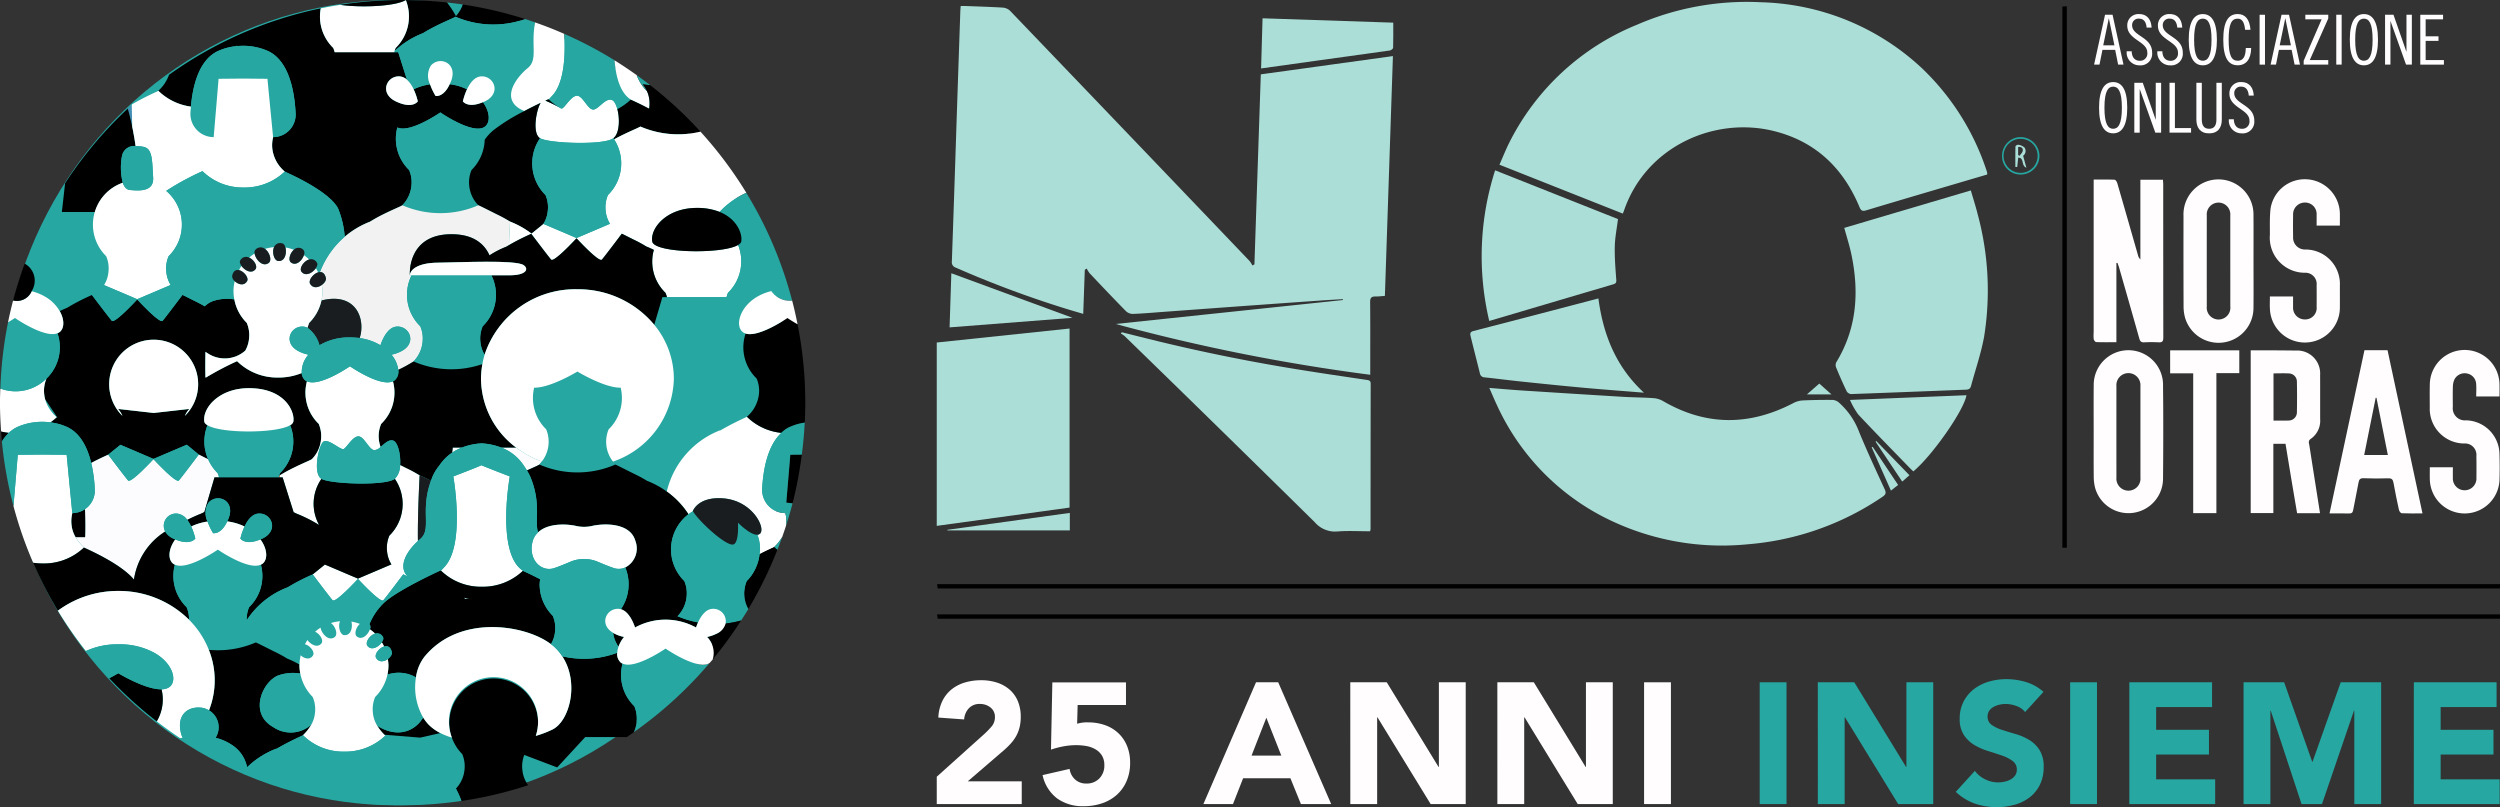 <svg xmlns="http://www.w3.org/2000/svg" width="342.221" height="110.492" viewBox="0 0 342.221 110.492">
  <rect x="0" y="0" width="342.221" height="110.492" fill="#333333" stroke="none"/>
  <g id="Raggruppa_10313" data-name="Raggruppa 10313" transform="translate(-789 -81)">
    <g id="Raggruppa_9150" data-name="Raggruppa 9150" transform="translate(789 81)">
      <ellipse id="Ellisse_117" data-name="Ellisse 117" cx="54.056" cy="55.115" rx="54.056" ry="55.115" transform="translate(0.113 0)" fill="#26a7a2"/>
      <g id="Raggruppa_9149" data-name="Raggruppa 9149">
        <path id="Tracciato_50452" data-name="Tracciato 50452" d="M85.232,110.572a5.24,5.24,0,0,0,1.617,2.5c.02.011.045.022.088.042Z" transform="translate(-79.061 -55.943)" fill="none"/>
        <path id="Tracciato_50453" data-name="Tracciato 50453" d="M130.534,149.38a4.226,4.226,0,0,0-.314-2.139,6.079,6.079,0,0,1-1.415-2.248,9.587,9.587,0,0,1-1.576-.625l-2.777.625-4.882-.392c.047.049.1.1.149.147.208.106,1.767.783,3.424,1.749v-.018a11.688,11.688,0,0,1,6.212,5.494A4.369,4.369,0,0,0,130.534,149.38Z" transform="translate(-66.947 -44.021)" fill="none"/>
        <path id="Tracciato_50454" data-name="Tracciato 50454" d="M115.552,94.133h0v.011l.012-.011Z" transform="translate(-68.365 -61.742)" fill="#fcfbfd"/>
        <path id="Tracciato_50455" data-name="Tracciato 50455" d="M126.419,116.178a6.839,6.839,0,0,1,1.35-.7H126.5Z" transform="translate(-64.531 -54.214)" fill="#fcfbfd"/>
        <path id="Tracciato_50456" data-name="Tracciato 50456" d="M131.383,115.473a6.419,6.419,0,0,1,3.237,2.695c.1.138.2.292.294.445.893-.415,1.577-.7,1.7-.8.127-.142.234-.28.338-.418a13.467,13.467,0,0,1-3.523-1.921Z" transform="translate(-62.78 -54.214)" fill="#fcfbfd"/>
        <path id="Tracciato_50457" data-name="Tracciato 50457" d="M104.716,74.815h-.126c-.018.026-.039.046-.057.07.07-.008.139-.012.21-.019Z" transform="translate(-72.252 -68.557)" fill="#257134"/>
        <path id="Tracciato_50458" data-name="Tracciato 50458" d="M97.59,79.971a5.382,5.382,0,0,0,1.483-2.212,55.516,55.516,0,0,0-4.989,4C95.78,80.776,97.379,80.078,97.59,79.971Z" transform="translate(-75.938 -67.519)" fill="#26a7a2"/>
        <path id="Tracciato_50459" data-name="Tracciato 50459" d="M128.077,70.717c-.722-.108-1.45-.2-2.181-.277a12.193,12.193,0,0,1,1.228,1.864A4.758,4.758,0,0,0,128.077,70.717Z" transform="translate(-64.716 -70.1)" fill="#26a7a2"/>
        <path id="Tracciato_50460" data-name="Tracciato 50460" d="M120.75,76.747a3.974,3.974,0,0,0-.158.437,11.821,11.821,0,0,1,3.905-2.458c1.88-1.185,4.244-2.074,4.437-2.252h0a13.066,13.066,0,0,0,9.537.319,54.67,54.67,0,0,0-8.524-1.99A4.758,4.758,0,0,1,129,72.39a12.191,12.191,0,0,0-1.228-1.864,55.632,55.632,0,0,0-5.63-.329,6.029,6.029,0,0,1-1.387,6.55Z" transform="translate(-66.587 -70.186)"/>
        <path id="Tracciato_50461" data-name="Tracciato 50461" d="M96.676,82.343l.032-.016a7.878,7.878,0,0,0,4.448,2.159c.253-2.872,1.1-6.376,3.688-7.6a7.8,7.8,0,0,1,2.461-.668c.018-.024.039-.045.057-.07h.126l.027.051a8.391,8.391,0,0,1,4.221.687c2.867,1.357,3.609,5.533,3.758,8.526a3.09,3.09,0,0,1-3.076,3.247,4.377,4.377,0,0,0-.119,1.558,4.846,4.846,0,0,0,1.733,3.176c.4.2,5.908,2.557,7.252,4.985a12.675,12.675,0,0,1,.927,3.9h.015a11.924,11.924,0,0,1,3.44-2.043c1.861-1.171,4.191-2.053,4.424-2.244a4.408,4.408,0,0,0,1.254-2.685,4.228,4.228,0,0,0-.318-2.145,5.94,5.94,0,0,1-1.608-5.824c1.729.821,5.885-2.056,5.885-2.056s4.509,3.128,6.092,1.948c.782-.584.7-2.036-.264-3.354-2.079.89-2.743-.112-2.743-.112a8.558,8.558,0,0,1,.568-1.65,7.639,7.639,0,0,0-2.369-.7c-.847,1.842-1.936,1.614-1.936,1.614a8.576,8.576,0,0,1-.758-1.594,7.639,7.639,0,0,0-2.212.663l-.05-.02a8.556,8.556,0,0,1,.588,1.688s-.709,1.121-3.022,0-1.228-3.536.542-3.418a1.646,1.646,0,0,1,.985.448l-1.185-3.758h-8.7a3.884,3.884,0,0,0-.2-.588,5.963,5.963,0,0,1-1.706-5.415,54.82,54.82,0,0,0-20.773,9.1A5.382,5.382,0,0,1,96.676,82.343Z" transform="translate(-75.024 -69.891)"/>
        <path id="Tracciato_50462" data-name="Tracciato 50462" d="M94.205,83.791c-.031-1.6-.055-2.724-.061-3-.187.169-.363.349-.547.521C93.835,82.134,94.034,82.964,94.205,83.791Z" transform="translate(-76.109 -66.45)" fill="#448db5"/>
        <path id="Tracciato_50463" data-name="Tracciato 50463" d="M95.263,91.327a8.632,8.632,0,0,1-.092-3.712,1.682,1.682,0,0,1,1.848-1.3c-.12-.866-.275-1.757-.461-2.655-.172-.827-.371-1.657-.607-2.481A55.371,55.371,0,0,0,87.373,91.4l-.444,3.938h4.528A6.058,6.058,0,0,1,95.263,91.327Z" transform="translate(-78.462 -66.314)"/>
        <path id="Tracciato_50464" data-name="Tracciato 50464" d="M128.945,71.88h0c-.193.179-2.557,1.067-4.437,2.252A11.821,11.821,0,0,0,120.6,76.59c-.014.047-.027.1-.041.149h.549L122.3,80.5a4.04,4.04,0,0,1,.906,1.282l.05.02a7.639,7.639,0,0,1,2.212-.663,2.634,2.634,0,0,1,.127-2.582c1.18-1.326,3.647-.365,2.785,2.056-.07.195-.145.345-.219.506a7.639,7.639,0,0,1,2.369.7c.4-.845,1.02-1.709,1.91-1.768,1.771-.118,2.857,2.3.542,3.418-.1.049-.183.072-.277.112.969,1.318,1.046,2.769.264,3.354-1.583,1.18-6.092-1.948-6.092-1.948s-4.156,2.877-5.885,2.056a5.94,5.94,0,0,0,1.608,5.824,4.229,4.229,0,0,1,.318,2.145,4.408,4.408,0,0,1-1.254,2.685l.014-.008a13.073,13.073,0,0,0,10.312.035l.083-.035.012.005a4.413,4.413,0,0,1-1.251-2.683,4.249,4.249,0,0,1,.317-2.143,6.066,6.066,0,0,0,1.8-4.149,7.333,7.333,0,0,1,1.1-1.228,25.779,25.779,0,0,1,4.323-2.693c-3.436-1.419-1.247-4.479.476-5.889,1.429-1.169.4-3.091,1.008-6.246-.456-.16-.91-.318-1.37-.464A13.066,13.066,0,0,1,128.945,71.88Z" transform="translate(-66.597 -69.592)" fill="#26a7a2"/>
        <path id="Tracciato_50465" data-name="Tracciato 50465" d="M114.862,76.744a3.884,3.884,0,0,1,.2.588h8.152c.014-.05.027-.1.041-.149a3.971,3.971,0,0,1,.158-.437A6.029,6.029,0,0,0,124.8,70.2h-.011c-1.4.843-5.96,1.067-8.976.652q-1.339.209-2.655.48a5.963,5.963,0,0,0,1.706,5.415Z" transform="translate(-69.248 -70.186)" fill="#fff"/>
        <path id="Tracciato_50466" data-name="Tracciato 50466" d="M124.067,70.2c-.142,0-.283-.011-.425-.011a55.507,55.507,0,0,0-8.551.663C118.106,71.267,122.662,71.043,124.067,70.2Z" transform="translate(-68.527 -70.189)"/>
        <path id="Tracciato_50467" data-name="Tracciato 50467" d="M134.674,78.7c-1.723,1.41-3.912,4.47-.476,5.889.848-.445,1.638-.835,2.236-1.121-.6.959-1.181,4.176-.083,4.835h0c1.2.717,8.775.992,10.042,0l0,0c.85-.671.887-2.654.536-3.981-.169-.639-.427-1.127-.732-1.242-.936-.354-1.882,1.377-2.616,1.3s-1.389-1.888-2.17-1.888-1.607,1.534-2.021,1.73a.293.293,0,0,1-.2-.007,17.729,17.729,0,0,0-2.112-1.054l.422-.193h0l.036.031c.152-.145.268-.277.391-.413,1.738-1.71,1.913-5.573,1.738-8.563q-1.956-.86-3.988-1.566C135.071,75.614,136.1,77.536,134.674,78.7Z" transform="translate(-62.427 -69.388)" fill="#fff"/>
        <path id="Tracciato_50468" data-name="Tracciato 50468" d="M136.587,82.18c-.123.135-.239.268-.391.413a9.078,9.078,0,0,0,1.653,1.216.293.293,0,0,0,.2.007c.414-.2,1.24-1.73,2.021-1.73s1.435,1.81,2.17,1.888,1.68-1.653,2.616-1.3c.3.115.563.6.732,1.242a8.4,8.4,0,0,0,1.825-1.295l.032.015-.089-.088,0,.012c-1.395-.943-1.967-3.069-2.15-5.327a54.937,54.937,0,0,0-6.882-3.617C138.5,76.607,138.325,80.47,136.587,82.18Z" transform="translate(-61.082 -68.98)" fill="#26a7a2"/>
        <path id="Tracciato_50469" data-name="Tracciato 50469" d="M132,95.9a18.96,18.96,0,0,1,1.738.951v-.005a12.029,12.029,0,0,1,2.95,1.652l1.6-1.3a4.15,4.15,0,0,0,.625-1.844,4.229,4.229,0,0,0-.318-2.146,6.074,6.074,0,0,1-.744-7.773h0c-1.1-.659-.517-3.876.083-4.835-.6.287-1.388.676-2.236,1.121a25.779,25.779,0,0,0-4.323,2.693,7.334,7.334,0,0,0-1.1,1.228,6.066,6.066,0,0,1-1.8,4.149,4.249,4.249,0,0,0-.317,2.143,4.413,4.413,0,0,0,1.251,2.683C129.893,94.828,131.567,95.689,132,95.9Z" transform="translate(-63.926 -66.516)"/>
        <path id="Tracciato_50470" data-name="Tracciato 50470" d="M136.316,80.26l-.036-.031h0l-.422.193a17.73,17.73,0,0,1,2.112,1.054A9.081,9.081,0,0,1,136.316,80.26Z" transform="translate(-61.202 -66.647)"/>
        <path id="Tracciato_50471" data-name="Tracciato 50471" d="M145.007,81.618l0-.012.089.088c.168.085,1.213.541,2.486,1.224.012-.08.032-.156.041-.238a4.23,4.23,0,0,0-.317-2.145,6.082,6.082,0,0,1-1.412-2.208q-1.485-1.065-3.04-2.036C143.04,78.549,143.612,80.675,145.007,81.618Z" transform="translate(-58.732 -68.036)" fill="#fff"/>
        <path id="Tracciato_50472" data-name="Tracciato 50472" d="M146.516,80a3.265,3.265,0,0,0-.6-.947l1.029.116q-.907-.708-1.841-1.377A6.082,6.082,0,0,0,146.516,80Z" transform="translate(-57.94 -67.506)" fill="#26a7a2"/>
        <path id="Tracciato_50473" data-name="Tracciato 50473" d="M147.35,79.675a4.23,4.23,0,0,1,.317,2.145c-.008.083-.028.158-.041.238-1.273-.683-2.319-1.139-2.486-1.224l-.032-.015a8.4,8.4,0,0,1-1.825,1.295c.352,1.327.314,3.31-.536,3.981l0,0c.034.049.061.1.093.153l.024-.012c1.671-.924,3.4-1.588,3.567-1.741a13.061,13.061,0,0,0,8.229.7,55.555,55.555,0,0,0-6.877-6.358l-1.029-.116A3.265,3.265,0,0,1,147.35,79.675Z" transform="translate(-58.773 -67.177)"/>
        <path id="Tracciato_50474" data-name="Tracciato 50474" d="M150.155,82.993c-.164.153-1.9.817-3.567,1.741l-.024.012a6.052,6.052,0,0,1-.841,7.621,4.239,4.239,0,0,0-.317,2.143,4.157,4.157,0,0,0,.617,1.83l-.035-.03-4.564,1.944L136.9,96.327l-.034.027-1.6,1.3A12.03,12.03,0,0,0,132.315,96V96c0,.032-.074,1.412-.141,3.222a31.427,31.427,0,0,1,3.053-1.545s2.534,3.352,2.729,3.536c.4.376,3.215-2.654,3.467-2.926.252.272,3.071,3.3,3.467,2.926.195-.184,2.734-3.554,2.734-3.556.636.318,1.358.686,1.623.813a18.5,18.5,0,0,1,1.738.944h0c.363.141.7.3,1.025.461a5.922,5.922,0,0,0,1.592,5.879,4.092,4.092,0,0,1,.2.588h8.152a4.006,4.006,0,0,1,.2-.586,6.025,6.025,0,0,0,1.385-6.556c-2.1,1.276-11.467,1.144-11.749-.469-.312-1.792,1.933-4.6,6.092-4.6a8.321,8.321,0,0,1,3.128.544,11.628,11.628,0,0,1,3.655-2.612,55.318,55.318,0,0,0-6.278-8.371A13.061,13.061,0,0,1,150.155,82.993Z" transform="translate(-62.501 -65.672)" fill="#fff"/>
        <path id="Tracciato_50475" data-name="Tracciato 50475" d="M114.343,84.075c-.149-2.994-.891-7.17-3.758-8.526a8.391,8.391,0,0,0-4.221-.687c-.07.007-.139.011-.21.019a7.8,7.8,0,0,0-2.461.668c-2.584,1.223-3.435,4.727-3.688,7.6-.026.28-.051.561-.065.827a3.183,3.183,0,0,0,3.18,3.349s.67-7.866.67-7.984l3.348-.032,3.348.032c0,.118.77,7.984.77,7.984h.009A3.091,3.091,0,0,0,114.343,84.075Z" transform="translate(-73.873 -68.552)" fill="#26a7a2"/>
        <path id="Tracciato_50476" data-name="Tracciato 50476" d="M113.86,100.929c.066.292-.192.674-.556.939a5.169,5.169,0,0,1-.053,2.128c4.169-1.062,5.821,1.73,5.408,4.445a4.032,4.032,0,0,1-.181.7,7.384,7.384,0,0,1,2.845.985c.341-.988,1.047-2.478,2.228-2.557,1.769-.118,2.856,2.3.542,3.418a4.972,4.972,0,0,1-1.258.429,4,4,0,0,1,.931,2.074,18.515,18.515,0,0,0,2.075-1.134,4.413,4.413,0,0,0,1.255-2.689,4.225,4.225,0,0,0-.317-2.144,6.007,6.007,0,0,1-1.189-6.974h-.231s-.455-5.623,5.7-5.623c3.152,0,4.566,1.458,5.2,2.89a12.388,12.388,0,0,1,2.305-1.182c.118-.073.241-.142.361-.214.066-1.81.139-3.19.141-3.222a18.966,18.966,0,0,0-1.738-.951c-.434-.208-2.108-1.069-2.591-1.28l-.012-.005-.083.035a13.073,13.073,0,0,1-10.312-.035l-.014.008c-.233.191-2.562,1.073-4.424,2.244a11.924,11.924,0,0,0-3.44,2.043l-.014.011a12.015,12.015,0,0,0-3.389,4.836C113.4,100.091,113.719,100.311,113.86,100.929Z" transform="translate(-69.248 -62.862)" fill="#f2f2f2"/>
        <path id="Tracciato_50477" data-name="Tracciato 50477" d="M122.586,78.368a1.646,1.646,0,0,0-.985-.448c-1.771-.118-2.856,2.3-.542,3.418s3.022,0,3.022,0a8.554,8.554,0,0,0-.588-1.688A4.04,4.04,0,0,0,122.586,78.368Z" transform="translate(-66.887 -67.463)" fill="#fff"/>
        <path id="Tracciato_50478" data-name="Tracciato 50478" d="M129.986,77.92c-.89.06-1.511.923-1.91,1.768a8.558,8.558,0,0,0-.568,1.65s.664,1,2.743.112c.095-.041.176-.064.277-.112C132.843,80.217,131.757,77.8,129.986,77.92Z" transform="translate(-64.147 -67.463)" fill="#fff"/>
        <path id="Tracciato_50479" data-name="Tracciato 50479" d="M124.384,76.97a2.634,2.634,0,0,0-.127,2.582,8.575,8.575,0,0,0,.758,1.594s1.089.229,1.936-1.614c.074-.161.149-.311.219-.506C128.031,76.6,125.564,75.644,124.384,76.97Z" transform="translate(-65.39 -68.008)" fill="#fff"/>
        <path id="Tracciato_50480" data-name="Tracciato 50480" d="M96.136,108.342,100.7,106.4l.035.028a4.146,4.146,0,0,1-.617-1.829,4.219,4.219,0,0,1,.317-2.143,6.045,6.045,0,0,0-.333-8.943,36.808,36.808,0,0,1,4.969-2.7,7.848,7.848,0,0,0,5.6,2.24,7.954,7.954,0,0,0,5.659-2.179l.031.016a4.846,4.846,0,0,1-1.733-3.176,4.377,4.377,0,0,1,.119-1.558h-.009s-.77-7.866-.77-7.984l-3.348-.032-3.348.032c0,.118-.67,7.984-.67,7.984a3.183,3.183,0,0,1-3.18-3.349c.014-.265.039-.547.065-.827a7.878,7.878,0,0,1-4.448-2.159l-.032.016c-.211.107-1.81.8-3.506,1.788-.037.034-.074.065-.111.1.005.277.03,1.406.061,3,.187.9.341,1.79.461,2.655a4.738,4.738,0,0,1,1.162.124c1.2.283,1.1,2.044,1.246,4.152.145,2.076-2.06,1.829-3.163,1.744-.506-.039-.812-.449-1-1a6.064,6.064,0,0,0-2.269,10.056A4.23,4.23,0,0,1,92.2,104.6a4.147,4.147,0,0,1-.624,1.844l.032-.027Z" transform="translate(-77.353 -67.385)" fill="#fff"/>
        <path id="Tracciato_50481" data-name="Tracciato 50481" d="M87.234,105.14a1.273,1.273,0,0,1-.269.141,5.927,5.927,0,0,1-1.5,6.2,4.238,4.238,0,0,0-.315,2.143,4.769,4.769,0,0,0,.116.672l1.7,2.546c-.043-.02-.068-.031-.088-.042l-.031-.016a8.843,8.843,0,0,1-.866.7,7.685,7.685,0,0,1,2.332.649c1.8.852,2.765,2.822,3.268,4.909.848-.456,1.692-.847,2.323-1.131h0l1.672-1.354,4.525,1.928,4.563-1.944,1.638,1.35h0c.45.223.935.469,1.278.641a5.974,5.974,0,0,1-.085-4.654c-.231-.143-.4-.3-.43-.476-.312-1.792,1.932-4.6,6.09-4.6,5.039,0,6.33,3.293,6.091,4.6a.823.823,0,0,1-.433.469,6.025,6.025,0,0,1-1.385,6.555,3.821,3.821,0,0,0-.139.368c.024-.009.045-.022.069-.031,1.861-1.171,4.191-2.052,4.424-2.244a4.4,4.4,0,0,0,1.253-2.685,4.23,4.23,0,0,0-.317-2.146,5.94,5.94,0,0,1-1.608-5.824,1.187,1.187,0,0,1-.206-.108,1.406,1.406,0,0,1-.51-1.028,8.366,8.366,0,0,1-3.252.616,7.838,7.838,0,0,1-5.6-2.242,41.106,41.106,0,0,0-4.254,2.236h-.074c-.031-1.02-.023-2.269,0-3.521.078.051.145.108.231.156a4.223,4.223,0,0,0,5.223-.318A4.186,4.186,0,0,0,113.19,106a4.246,4.246,0,0,0-.318-2.146,6.059,6.059,0,0,1-1.7-3.209,6.094,6.094,0,0,0-2.827.2,3.024,3.024,0,0,0-1.219.747c-.49-.288-.973-.54-1.42-.755-.265-.126-.988-.5-1.623-.812,0,0-2.539,3.372-2.734,3.556-.4.376-3.216-2.654-3.467-2.926-.252.272-3.069,3.3-3.467,2.926-.195-.184-2.729-3.536-2.729-3.537a28.772,28.772,0,0,0-3.414,1.76c-.352.137-.676.291-1,.448C87.944,103.433,87.925,104.623,87.234,105.14Zm12.9,1.027a6.087,6.087,0,0,1,4.273,10.424,3.246,3.246,0,0,1,.6-.948l-4.877.551-4.875-.551a3.273,3.273,0,0,1,.6.947,6.088,6.088,0,0,1,4.276-10.423Z" transform="translate(-79.097 -59.663)"/>
        <path id="Tracciato_50482" data-name="Tracciato 50482" d="M93.063,86.275a8.632,8.632,0,0,0,.092,3.712c.189.555.5.965,1,1,1.1.085,3.308.333,3.163-1.744-.146-2.108-.045-3.869-1.246-4.152a4.737,4.737,0,0,0-1.162-.124A1.682,1.682,0,0,0,93.063,86.275Z" transform="translate(-76.354 -64.975)" fill="#26a7a2"/>
        <path id="Tracciato_50483" data-name="Tracciato 50483" d="M92.7,108c.4.376,3.216-2.654,3.467-2.926.252.272,3.069,3.3,3.467,2.926.195-.184,2.733-3.555,2.734-3.556.636.317,1.358.686,1.623.812.448.215.931.467,1.42.755a3.024,3.024,0,0,1,1.219-.747,6.094,6.094,0,0,1,2.827-.2,5.623,5.623,0,0,1,.057-2.5.887.887,0,0,1-.346-.74c.154-.678.534-.851.931-.764a5.991,5.991,0,0,1,.337-.587c-.189-.268-.283-.545-.175-.725a.9.9,0,0,1,1.224-.41,5.951,5.951,0,0,1,.751-.56.567.567,0,0,1,.095-.49.945.945,0,0,1,1.316-.141A5.974,5.974,0,0,1,114.9,97.9a.9.9,0,0,1,1.161-.492c.187.046.319.262.394.541a5.94,5.94,0,0,1,1.162.317.9.9,0,0,1,1.332.058.68.68,0,0,1,.037.682,6.156,6.156,0,0,1,.718.591.9.9,0,0,1,1.078.475c.108.177.02.446-.158.712a6.172,6.172,0,0,1,.311.575.908.908,0,0,1,.249-.043,12.015,12.015,0,0,1,3.389-4.836V96.47a12.675,12.675,0,0,0-.927-3.9c-1.345-2.428-6.849-4.781-7.252-4.985l-.031-.016a7.954,7.954,0,0,1-5.659,2.179,7.848,7.848,0,0,1-5.6-2.24,36.81,36.81,0,0,0-4.969,2.7,6.046,6.046,0,0,1,.333,8.943,4.219,4.219,0,0,0-.317,2.143,4.146,4.146,0,0,0,.617,1.829l-.035-.028-4.564,1.943-4.525-1.926-.032.027-1.638,1.326h0S92.509,107.817,92.7,108Z" transform="translate(-77.387 -64.08)" fill="#26a7a2"/>
        <path id="Tracciato_50484" data-name="Tracciato 50484" d="M113.694,100.656a6.06,6.06,0,0,1-1.679,3.06,3.964,3.964,0,0,0-.225.683,4.3,4.3,0,0,1,1.631,2.384,7.933,7.933,0,0,1,4.172-1.073,9.816,9.816,0,0,1,1.327.088,4.033,4.033,0,0,0,.181-.7C119.515,102.386,117.864,99.594,113.694,100.656Z" transform="translate(-69.692 -59.523)" fill="#191d20"/>
        <path id="Tracciato_50485" data-name="Tracciato 50485" d="M115.56,109.92a4.971,4.971,0,0,1-1.258-.429c-2.313-1.121-1.227-3.536.542-3.418a1.48,1.48,0,0,1,.6.173,3.964,3.964,0,0,1,.225-.683,6.122,6.122,0,0,0,1.817-4.334,6.124,6.124,0,0,0-.085-.854c-.5.364-1.2.507-1.6-.146-.287-.475.406-1.374,1.093-1.579a6.174,6.174,0,0,0-.311-.575c-.419.62-1.4,1.207-1.962.5-.368-.46.3-1.47,1.042-1.686a6.158,6.158,0,0,0-.718-.591c-.233.7-1.042,1.545-1.769,1-.421-.317-.143-1.269.4-1.737a5.938,5.938,0,0,0-1.162-.317c.2.733-.034,1.933-.977,1.855-.578-.049-.89-1.2-.578-1.9a5.974,5.974,0,0,0-1.251.243c.64.46.992,1.567.521,1.921-.858.645-1.819-.522-1.932-1.291a5.948,5.948,0,0,0-.751.56c.664.3,1.2,1.182.864,1.6-.551.687-1.493.133-1.914-.468a5.991,5.991,0,0,0-.337.587c.672.149,1.387,1.048,1.105,1.512-.426.7-1.227.438-1.69-.008a5.623,5.623,0,0,0-.057,2.5,6.059,6.059,0,0,0,1.7,3.209,4.246,4.246,0,0,1,.318,2.146,4.186,4.186,0,0,1-.513,1.652,4.223,4.223,0,0,1-5.223.318c-.087-.047-.153-.1-.231-.156-.024,1.253-.032,2.5,0,3.521h.074a41.1,41.1,0,0,1,4.254-2.236,7.838,7.838,0,0,0,5.6,2.242,8.366,8.366,0,0,0,3.252-.616A3.6,3.6,0,0,1,115.56,109.92Z" transform="translate(-73.341 -61.369)" fill="#fff"/>
        <path id="Tracciato_50486" data-name="Tracciato 50486" d="M107.075,97.881c.335-.421-.2-1.305-.864-1.6a.9.9,0,0,0-1.224.41c-.108.18-.015.457.175.725C105.581,98.014,106.524,98.568,107.075,97.881Z" transform="translate(-72.108 -61.021)" fill="#191d20"/>
        <path id="Tracciato_50487" data-name="Tracciato 50487" d="M106.2,99.043c.281-.464-.433-1.364-1.105-1.512-.4-.087-.776.087-.931.764a.887.887,0,0,0,.346.74C104.978,99.481,105.778,99.745,106.2,99.043Z" transform="translate(-72.384 -60.551)" fill="#191d20"/>
        <path id="Tracciato_50488" data-name="Tracciato 50488" d="M108.369,97.346c.471-.354.119-1.461-.521-1.921a.945.945,0,0,0-1.316.141.567.567,0,0,0-.095.49C106.55,96.824,107.511,97.991,108.369,97.346Z" transform="translate(-71.585 -61.359)" fill="#191d20"/>
        <path id="Tracciato_50489" data-name="Tracciato 50489" d="M111.21,98.142c.565.707,1.542.12,1.962-.5.179-.265.267-.534.158-.712a.9.9,0,0,0-1.078-.475C111.507,96.672,110.842,97.682,111.21,98.142Z" transform="translate(-69.933 -60.937)" fill="#191d20"/>
        <path id="Tracciato_50490" data-name="Tracciato 50490" d="M112.072,99.338c.4.653,1.1.51,1.6.146.364-.265.622-.647.556-.939-.141-.618-.459-.839-.813-.829a.908.908,0,0,0-.249.043C112.478,97.964,111.786,98.863,112.072,99.338Z" transform="translate(-69.616 -60.478)" fill="#191d20"/>
        <path id="Tracciato_50491" data-name="Tracciato 50491" d="M110.167,97.268c.728.548,1.537-.294,1.769-1a.68.68,0,0,0-.037-.682.9.9,0,0,0-1.332-.058C110.024,96,109.746,96.952,110.167,97.268Z" transform="translate(-70.336 -61.343)" fill="#191d20"/>
        <path id="Tracciato_50492" data-name="Tracciato 50492" d="M109.012,97.236c.943.078,1.176-1.121.977-1.855-.074-.279-.207-.5-.394-.541a.9.9,0,0,0-1.161.492C108.122,96.036,108.434,97.187,109.012,97.236Z" transform="translate(-70.919 -61.509)" fill="#191d20"/>
        <path id="Tracciato_50493" data-name="Tracciato 50493" d="M160.151,92.314c2.462.99,3.141,3.079,2.963,4.056-.032.175-.2.327-.433.469a6.025,6.025,0,0,1-1.385,6.556,4,4,0,0,0-.2.586h-8.777l-1.111,3.788a11.585,11.585,0,0,1,2.678,7.36,12.28,12.28,0,0,1-8.328,11.358,4.4,4.4,0,0,1-.6-4.411,5.992,5.992,0,0,0,1.649-5.706c-2.214.053-5.922-2.205-5.922-2.205s-3.708,2.258-5.922,2.205a5.991,5.991,0,0,0,1.646,5.7,4.405,4.405,0,0,1-.6,4.413c-.1.138-.211.276-.338.418l.014-.007a13.079,13.079,0,0,0,10.312.035l.083-.035c.471.2,2.164,1.075,2.6,1.285a18.5,18.5,0,0,1,1.738.944h0a12.126,12.126,0,0,1,2.691,1.462,11.948,11.948,0,0,1,7.325-8.4v.041c1.736-1.019,3.4-1.745,3.617-1.855a4.78,4.78,0,0,0,1.672-3.115,4.231,4.231,0,0,0-.317-2.145,5.925,5.925,0,0,1-1.506-6.155,1.244,1.244,0,0,1-.36-.179c-1.073-.8-.551-3.228,1.7-4.708a7.119,7.119,0,0,1,2.185-.923,3.075,3.075,0,0,0,2.856,1.312A54.793,54.793,0,0,0,163.807,89.7,11.628,11.628,0,0,0,160.151,92.314Z" transform="translate(-61.646 -63.305)" fill="#26a7a2"/>
        <path id="Tracciato_50494" data-name="Tracciato 50494" d="M134.528,87.616a6.065,6.065,0,0,0,1.814,4.332,4.229,4.229,0,0,1,.318,2.145,4.15,4.15,0,0,1-.625,1.844l.034-.027,4.524,1.928,4.564-1.944.035.03a4.157,4.157,0,0,1-.617-1.83,4.239,4.239,0,0,1,.317-2.143,6.053,6.053,0,0,0,.841-7.621c-.032-.05-.06-.1-.093-.153-1.266.99-8.838.716-10.042,0A6.049,6.049,0,0,0,134.528,87.616Z" transform="translate(-61.671 -65.255)" fill="#26a7a2"/>
        <path id="Tracciato_50495" data-name="Tracciato 50495" d="M133.046,96.8c-.634-1.431-2.048-2.89-5.2-2.89-6.15,0-5.7,5.623-5.7,5.623.005-.63.845-1.7,3.855-1.73s10.625-.417,11.715.338c.739.509.414,1.392-1.947,1.392h-2.462a6.009,6.009,0,0,1-1.193,6.975,4.241,4.241,0,0,0-.315,2.143,4.133,4.133,0,0,0,.571,1.752,13.074,13.074,0,0,1,12.708-8.958A13.537,13.537,0,0,1,155.6,106.31l1.111-3.788h.625a4.094,4.094,0,0,0-.2-.588,5.922,5.922,0,0,1-1.592-5.879c-.329-.162-.663-.321-1.025-.461h0a18.5,18.5,0,0,0-1.738-.944c-.265-.127-.988-.5-1.623-.813,0,0-2.539,3.372-2.734,3.556-.4.376-3.216-2.654-3.467-2.926-.252.272-3.069,3.3-3.467,2.926-.195-.184-2.729-3.536-2.729-3.536a31.428,31.428,0,0,0-3.053,1.545c-.12.072-.243.141-.361.214A12.388,12.388,0,0,0,133.046,96.8Z" transform="translate(-66.04 -61.847)"/>
        <path id="Tracciato_50496" data-name="Tracciato 50496" d="M158.862,95.83c.179-.977-.5-3.065-2.963-4.056a8.321,8.321,0,0,0-3.128-.544c-4.158,0-6.4,2.807-6.091,4.6.281,1.614,9.649,1.745,11.749.469C158.662,96.158,158.83,96,158.862,95.83Z" transform="translate(-57.394 -62.766)"/>
        <path id="Tracciato_50497" data-name="Tracciato 50497" d="M132.173,110.2a11.4,11.4,0,0,1,.3-1.286,4.133,4.133,0,0,1-.571-1.752,4.24,4.24,0,0,1,.315-2.143,6.009,6.009,0,0,0,1.193-6.975h-10.93a6.007,6.007,0,0,0,1.189,6.974,4.225,4.225,0,0,1,.317,2.144,4.413,4.413,0,0,1-1.255,2.689l.016-.011A13.064,13.064,0,0,0,132.173,110.2Z" transform="translate(-66.141 -60.362)" fill="#26a7a2"/>
        <path id="Tracciato_50498" data-name="Tracciato 50498" d="M133,109.109a11.3,11.3,0,0,1,.189-1.983,13.064,13.064,0,0,1-9.423-.36l-.016.011a18.516,18.516,0,0,1-2.075,1.134,1.577,1.577,0,0,1-.525,1.465,1.187,1.187,0,0,1-.206.108,5.94,5.94,0,0,1-1.611,5.826,4.222,4.222,0,0,0-.317,2.143,4.444,4.444,0,0,0,.233,1.021c.552-.461,1.158-1.094,1.761-.867s1.028,1.91.923,3.347c.4.2.756.382.925.463a18.615,18.615,0,0,1,1.738.95v-.005a12.188,12.188,0,0,1,1.55.741c.051-.141.1-.279.154-.423a6.155,6.155,0,0,1,.993-1.663,6.4,6.4,0,0,1,1.75-1.767l.085-.7h1.265a8.758,8.758,0,0,1,2.681-.568V118l0-.019a8.758,8.758,0,0,1,2.681.568H137.8A11.88,11.88,0,0,1,133,109.109Z" transform="translate(-67.153 -57.286)"/>
        <path id="Tracciato_50499" data-name="Tracciato 50499" d="M133.311,98.529h2.462c2.361,0,2.685-.883,1.947-1.392-1.09-.755-8.705-.364-11.715-.338s-3.85,1.1-3.855,1.73h11.162Z" transform="translate(-66.038 -60.845)" fill="#fff"/>
        <path id="Tracciato_50500" data-name="Tracciato 50500" d="M164.37,125.546A3.182,3.182,0,0,1,161.2,122.2c.137-2.539.717-5.867,2.628-7.636a7.835,7.835,0,0,1-4.709-2.2l-.034.016c-.216.11-1.882.836-3.617,1.855V114.2a11.948,11.948,0,0,0-7.325,8.4,11.609,11.609,0,0,1,2.975,3.111,5.956,5.956,0,0,1,.6-.413l-.012-.02s.71-2.04,4.222-1.738c3.954.34,5.784,4.057,4.98,4.82a.576.576,0,0,1-.364.154,6.029,6.029,0,0,1,.364,2,5.964,5.964,0,0,1-.066.664c1.038-.53,1.829-.879,1.974-.952a6.646,6.646,0,0,0,1.131-1.415c.176-.5.345-.992.506-1.493.009-.07.028-.135.035-.207A4.379,4.379,0,0,0,164.37,125.546Z" transform="translate(-56.869 -55.31)" fill="#fff"/>
        <path id="Tracciato_50501" data-name="Tracciato 50501" d="M156.2,104.494a5.925,5.925,0,0,0,1.506,6.155,4.23,4.23,0,0,1,.317,2.145,4.78,4.78,0,0,1-1.672,3.115l.034-.016a7.835,7.835,0,0,0,4.709,2.2,4.475,4.475,0,0,1,1.124-.789,7.591,7.591,0,0,1,2.078-.61c.045-.908.07-1.821.07-2.739a55.33,55.33,0,0,0-1.054-10.731c-.8-.457-1.381-.854-1.381-.854S158.011,105.083,156.2,104.494Z" transform="translate(-54.134 -58.838)"/>
        <path id="Tracciato_50502" data-name="Tracciato 50502" d="M159.875,99.645a7.119,7.119,0,0,0-2.185.923c-2.248,1.48-2.77,3.907-1.7,4.708a1.244,1.244,0,0,0,.36.179c1.811.59,5.73-2.127,5.73-2.127s.576.4,1.381.854c-.214-1.086-.456-2.162-.733-3.224A3.075,3.075,0,0,1,159.875,99.645Z" transform="translate(-54.288 -59.798)" fill="#fff"/>
        <path id="Tracciato_50503" data-name="Tracciato 50503" d="M160.234,122.766l.859.1a55.228,55.228,0,0,0,1.266-6.666l-1.577.015C160.782,116.3,160.426,120.495,160.234,122.766Z" transform="translate(-52.602 -53.959)"/>
        <path id="Tracciato_50504" data-name="Tracciato 50504" d="M158.989,125.933l.032-.016c.141.13.287.252.433.372.23-.586.455-1.176.666-1.771A6.647,6.647,0,0,1,158.989,125.933Z" transform="translate(-53.042 -51.024)" fill="#26a7a2"/>
        <path id="Tracciato_50505" data-name="Tracciato 50505" d="M160.049,125.568c-.145.073-.936.422-1.974.952a6.064,6.064,0,0,1-1.75,3.67,4.224,4.224,0,0,0-.317,2.143,4.154,4.154,0,0,0,.534,1.688,55.048,55.048,0,0,0,3.972-8.1c-.146-.12-.292-.242-.433-.372Z" transform="translate(-54.102 -50.659)"/>
        <path id="Tracciato_50506" data-name="Tracciato 50506" d="M160.423,114.355c-1.911,1.769-2.492,5.1-2.628,7.636a3.182,3.182,0,0,0,3.172,3.347,4.38,4.38,0,0,1,.118,1.558c-.007.072-.026.137-.035.207.327-1.021.637-2.051.906-3.1l-.859-.1c.192-2.271.548-6.468.548-6.554l1.577-.015c.187-1.446.331-2.906.4-4.384a7.591,7.591,0,0,0-2.078.61A4.475,4.475,0,0,0,160.423,114.355Z" transform="translate(-53.465 -55.102)" fill="#26a7a2"/>
        <path id="Tracciato_50507" data-name="Tracciato 50507" d="M142.543,99.459a13.074,13.074,0,0,0-12.708,8.958,12.182,12.182,0,0,0-.492,3.27,11.88,11.88,0,0,0,4.8,9.436,13.468,13.468,0,0,0,3.523,1.921,4.405,4.405,0,0,0,.6-4.413,5.991,5.991,0,0,1-1.646-5.7c2.214.053,5.922-2.205,5.922-2.205s3.708,2.258,5.922,2.205a5.992,5.992,0,0,1-1.649,5.706,4.4,4.4,0,0,0,.6,4.411,12.28,12.28,0,0,0,8.328-11.358,11.585,11.585,0,0,0-2.678-7.36A13.537,13.537,0,0,0,142.543,99.459Z" transform="translate(-63.5 -59.863)" fill="#fff"/>
        <path id="Tracciato_50508" data-name="Tracciato 50508" d="M144.2,134.79a4.953,4.953,0,0,1-1.258-.429c-.084-.041-.154-.087-.229-.13a4.093,4.093,0,0,0,.732,1.886A4.454,4.454,0,0,1,144.2,134.79Z" transform="translate(-58.782 -47.597)"/>
        <path id="Tracciato_50509" data-name="Tracciato 50509" d="M134.506,119c1.465,3.631.507,5.972,1.008,7.483,1.323-1.281,3.882-1.188,5.205-.883h0a4.876,4.876,0,0,0,2.183,0c1.64-.377,5.214-.469,5.928,2.036a2.924,2.924,0,0,1-1.378,3.644,6.062,6.062,0,0,1-.6,5.725c1.008.279,1.627,1.6,1.939,2.5a8.649,8.649,0,0,1,8.344,0c.074-.218.168-.457.28-.7a13.139,13.139,0,0,1-2.807-.846l-.014.008a4.413,4.413,0,0,0,1.253-2.687,4.233,4.233,0,0,0-.317-2.145,6.051,6.051,0,0,1,.572-9.135,11.609,11.609,0,0,0-2.975-3.111,12.127,12.127,0,0,0-2.691-1.462h0a18.494,18.494,0,0,0-1.738-.944c-.438-.21-2.132-1.082-2.6-1.285l-.083.035A13.079,13.079,0,0,1,135.7,117.2l-.014.007c-.12.1-.8.386-1.7.8A6.518,6.518,0,0,1,134.506,119Z" transform="translate(-61.859 -53.606)"/>
        <path id="Tracciato_50510" data-name="Tracciato 50510" d="M158.939,131.472a6.063,6.063,0,0,0,1.751-3.67,4.862,4.862,0,0,0-.3-2.665c-.965.077-2.664-1.648-2.664-1.648s.177,2.685-.6,2.973c-.944.353-4.775-3.184-5.567-4.541a5.954,5.954,0,0,0-.6.413,6.051,6.051,0,0,0-.572,9.135,4.233,4.233,0,0,1,.317,2.146,4.413,4.413,0,0,1-1.253,2.687l.014-.008a13.139,13.139,0,0,0,2.807.845c.4-.871,1.027-1.791,1.948-1.853a1.7,1.7,0,0,1,1.817,2.008,13.091,13.091,0,0,0,2.131-.415c.335-.521.67-1.042.988-1.575a4.154,4.154,0,0,1-.534-1.688A4.225,4.225,0,0,1,158.939,131.472Z" transform="translate(-56.715 -51.94)" fill="#26a7a2"/>
        <path id="Tracciato_50511" data-name="Tracciato 50511" d="M152.368,137.359c.005.022.015.042.02.065l.119-.138A1.048,1.048,0,0,1,152.368,137.359Z" transform="translate(-55.377 -46.519)"/>
        <path id="Tracciato_50512" data-name="Tracciato 50512" d="M153.478,134.8a4.971,4.971,0,0,1-1.258.429,3.094,3.094,0,0,1,.763,3.086,55.51,55.51,0,0,0,3.9-5.341,13.093,13.093,0,0,1-2.131.415A2.142,2.142,0,0,1,153.478,134.8Z" transform="translate(-55.43 -48.039)"/>
        <path id="Tracciato_50513" data-name="Tracciato 50513" d="M156.356,126.929c.772-.288.6-2.973.6-2.973s1.7,1.725,2.664,1.648a.576.576,0,0,0,.364-.154c.8-.763-1.025-4.48-4.98-4.82-3.512-.3-4.222,1.738-4.222,1.738l.012.02C151.581,123.744,155.412,127.282,156.356,126.929Z" transform="translate(-55.939 -52.406)" fill="#191d20"/>
        <path id="Tracciato_50514" data-name="Tracciato 50514" d="M109.379,122.459l1.495,4.739h-.026a4.1,4.1,0,0,0,.524.26c.341.138.744.312,1.182.522a18.636,18.636,0,0,1,1.738.951v-.007c.027.009.049.023.074.034a5.981,5.981,0,0,1,.329-6.3h0c-1.2-.718-.4-4.516.245-5.066s2.388,1.18,2.8.983,1.239-1.732,2.02-1.732,1.435,1.81,2.171,1.888a1.332,1.332,0,0,0,.855-.432,4.444,4.444,0,0,1-.233-1.021,4.222,4.222,0,0,1,.317-2.143,5.94,5.94,0,0,0,1.611-5.826c-1.729.821-5.885-2.056-5.885-2.056s-4.156,2.877-5.885,2.056a5.94,5.94,0,0,0,1.608,5.824,4.23,4.23,0,0,1,.317,2.146,4.4,4.4,0,0,1-1.253,2.685c-.233.192-2.562,1.073-4.424,2.244,0,0,.005.092.015.249Z" transform="translate(-70.691 -57.113)" fill="#fff"/>
        <path id="Tracciato_50515" data-name="Tracciato 50515" d="M126.948,118.666a18.613,18.613,0,0,0-1.738-.95c-.169-.081-.525-.261-.925-.463a2.651,2.651,0,0,1-.726,1.878h0a6.077,6.077,0,0,1-.748,7.776,4.219,4.219,0,0,0-.317,2.143,4.146,4.146,0,0,0,.617,1.829l-.037-.03-4.563,1.944-4.525-1.926-1.671,1.353h0s2.534,3.354,2.729,3.538c.4.376,3.216-2.654,3.467-2.926.252.272,3.069,3.3,3.467,2.926.195-.184,2.734-3.556,2.734-3.556l.587.294c-1.414-1.46.038-3.606,1.419-4.85C126.657,124.149,126.944,118.731,126.948,118.666Z" transform="translate(-69.508 -53.586)" fill="#fff"/>
        <path id="Tracciato_50516" data-name="Tracciato 50516" d="M108.864,118.559h.142c-.009-.157-.015-.249-.015-.249-.024.009-.045.022-.069.031C108.9,118.41,108.883,118.485,108.864,118.559Z" transform="translate(-70.724 -53.214)" fill="#e4420d"/>
        <path id="Tracciato_50517" data-name="Tracciato 50517" d="M123.194,118.3c0,.065-.291,5.483-.234,8.98.1-.087.192-.17.285-.248,1.676-1.37-.028-3.778,1.5-8a12.189,12.189,0,0,0-1.55-.741Z" transform="translate(-65.754 -53.219)" fill="#191d20"/>
        <path id="Tracciato_50518" data-name="Tracciato 50518" d="M118.235,108.674s4.156,2.877,5.885,2.056a1.187,1.187,0,0,0,.206-.108,1.577,1.577,0,0,0,.525-1.465,4,4,0,0,0-.931-2.074,4.972,4.972,0,0,0,1.258-.429c2.313-1.121,1.227-3.536-.542-3.418-1.181.078-1.887,1.569-2.228,2.557a7.384,7.384,0,0,0-2.845-.985,9.816,9.816,0,0,0-1.327-.088,7.933,7.933,0,0,0-4.172,1.073,4.3,4.3,0,0,0-1.631-2.384,1.48,1.48,0,0,0-.6-.173c-1.769-.118-2.856,2.3-.542,3.418a4.972,4.972,0,0,0,1.258.429,3.6,3.6,0,0,0-.916,2.511,1.406,1.406,0,0,0,.51,1.028,1.187,1.187,0,0,0,.206.108C114.079,111.552,118.235,108.674,118.235,108.674Z" transform="translate(-70.332 -58.533)" fill="#26a7a2"/>
        <path id="Tracciato_50519" data-name="Tracciato 50519" d="M83,115.141a8.434,8.434,0,0,1,4.557-.649,8.842,8.842,0,0,0,.866-.7l.031.016a5.24,5.24,0,0,1-1.617-2.5,4.769,4.769,0,0,1-.116-.672,4.238,4.238,0,0,1,.315-2.143,5.969,5.969,0,0,1-6.321,1.377c-.022.64-.049,1.278-.049,1.924,0,1.332.064,2.649.157,3.957a7.917,7.917,0,0,0,1.051.181A4.482,4.482,0,0,1,83,115.141Z" transform="translate(-80.67 -56.677)" fill="#fff"/>
        <path id="Tracciato_50520" data-name="Tracciato 50520" d="M80.786,113.856c.032.452.06.9.1,1.354a5.744,5.744,0,0,1,.948-1.173A7.917,7.917,0,0,1,80.786,113.856Z" transform="translate(-80.629 -54.785)"/>
        <path id="Tracciato_50521" data-name="Tracciato 50521" d="M87.027,110.651a5.927,5.927,0,0,0,1.5-6.2c-1.767.72-5.821-2.089-5.821-2.089s-.38.261-.95.6a55.294,55.294,0,0,0-1.048,9.059,5.969,5.969,0,0,0,6.321-1.377Z" transform="translate(-80.657 -58.838)" fill="#26a7a2"/>
        <path id="Tracciato_50522" data-name="Tracciato 50522" d="M88.252,105.412a1.273,1.273,0,0,0,.269-.141c.691-.517.71-1.707.041-2.885a5.39,5.39,0,0,0-1.738-1.822,7.033,7.033,0,0,0-2.112-.906c-.024.046-.032.089-.06.135a2.181,2.181,0,0,1-2.473,1.13q-.388,1.487-.7,3c.57-.341.95-.6.95-.6S86.485,106.131,88.252,105.412Z" transform="translate(-80.384 -59.794)" fill="#fff"/>
        <path id="Tracciato_50523" data-name="Tracciato 50523" d="M84.47,100.778c.027-.046.035-.089.06-.135a2.663,2.663,0,0,0-.951-3.78q-.909,2.469-1.581,5.044A2.181,2.181,0,0,0,84.47,100.778Z" transform="translate(-80.202 -60.779)"/>
        <path id="Tracciato_50524" data-name="Tracciato 50524" d="M91.718,110.656a6.071,6.071,0,0,0,1.814,4.333,3.273,3.273,0,0,0-.6-.947l4.875.551,4.877-.551a3.246,3.246,0,0,0-.6.948,6.089,6.089,0,1,0-10.364-4.334Z" transform="translate(-76.773 -58.062)" fill="#fff"/>
        <path id="Tracciato_50525" data-name="Tracciato 50525" d="M102.231,124.266a1.949,1.949,0,0,1,1.373.863c.678-.345,1.312-.625,1.809-.822a3.963,3.963,0,0,0,.533-.26l1.389-4.739h.624a3.937,3.937,0,0,0-.2-.588,6.1,6.1,0,0,1-1.3-1.893c-.344-.172-.828-.418-1.278-.641,0,0-2.539,3.371-2.734,3.555-.4.376-3.216-2.653-3.467-2.925-.252.272-3.069,3.3-3.467,2.925-.195-.184-2.729-3.535-2.729-3.536-.63.284-1.475.675-2.323,1.131a19.869,19.869,0,0,1,.49,3.616,3.088,3.088,0,0,1-1.345,2.707c.034,1.354.047,2.726.015,3.832h-1.3a6.988,6.988,0,0,0,1.173,1.442c.369.187,5,2.171,6.814,4.368a9.419,9.419,0,0,1,4.28-6.581A1.676,1.676,0,0,1,102.231,124.266Z" transform="translate(-77.972 -53.963)" fill="#fcfbfd"/>
        <path id="Tracciato_50526" data-name="Tracciato 50526" d="M89.76,121.71a3.065,3.065,0,0,1-1.732.54,4.38,4.38,0,0,0-.118,1.558,4.164,4.164,0,0,0,.56,1.734h1.3C89.808,124.436,89.794,123.064,89.76,121.71Z" transform="translate(-78.124 -52.014)"/>
        <path id="Tracciato_50527" data-name="Tracciato 50527" d="M94.35,120.093c.4.376,3.216-2.653,3.467-2.925.252.272,3.069,3.3,3.467,2.925.195-.184,2.734-3.555,2.734-3.555h0l-1.638-1.35-4.563,1.944L93.292,115.2l-1.672,1.354h0S94.155,119.91,94.35,120.093Z" transform="translate(-76.807 -54.315)" fill="#26a7a2"/>
        <path id="Tracciato_50528" data-name="Tracciato 50528" d="M86.018,131.1a7.949,7.949,0,0,0,5.659-2.179l.032.016a6.988,6.988,0,0,1-1.173-1.442,4.164,4.164,0,0,1-.56-1.734,4.379,4.379,0,0,1,.118-1.558h-.008s-.77-7.866-.77-7.984l-3.348-.031-3.349.031c0,.092-.409,4.919-.586,7.017a54.578,54.578,0,0,0,2.7,7.762A8.691,8.691,0,0,0,86.018,131.1Z" transform="translate(-80.189 -53.963)" fill="#fff"/>
        <path id="Tracciato_50529" data-name="Tracciato 50529" d="M95.677,132.11a13.651,13.651,0,0,1,9.683,3.937,4.188,4.188,0,0,0-.329-1.711,5.94,5.94,0,0,1-1.608-5.824,1.242,1.242,0,0,1-.206-.108c-.783-.584-.7-2.035.264-3.352-.095-.041-.177-.064-.279-.114a2.43,2.43,0,0,1-1.1-.965,9.419,9.419,0,0,0-4.28,6.581c-1.818-2.2-6.445-4.181-6.814-4.368l-.032-.016a7.949,7.949,0,0,1-5.659,2.179,8.688,8.688,0,0,1-1.289-.1,55.053,55.053,0,0,0,3.383,6.565A13.8,13.8,0,0,1,95.677,132.11Z" transform="translate(-79.486 -51.216)"/>
        <path id="Tracciato_50530" data-name="Tracciato 50530" d="M83.032,117.384l3.349-.031,3.348.031c0,.118.77,7.984.77,7.984h.008a3.095,3.095,0,0,0,3.076-3.247,19.87,19.87,0,0,0-.49-3.616c-.5-2.087-1.465-4.057-3.268-4.909a7.685,7.685,0,0,0-2.332-.649,8.434,8.434,0,0,0-4.557.649,4.482,4.482,0,0,0-1.126.789,5.744,5.744,0,0,0-.948,1.173,54.788,54.788,0,0,0,1.584,8.844C82.623,122.3,83.032,117.476,83.032,117.384Z" transform="translate(-80.602 -55.131)" fill="#26a7a2"/>
        <path id="Tracciato_50531" data-name="Tracciato 50531" d="M103.163,119.768a3.937,3.937,0,0,1,.2.588h8.153c.019-.074.037-.149.058-.218a3.817,3.817,0,0,1,.139-.368,6.025,6.025,0,0,0,1.385-6.556c-1.868,1.135-9.456,1.153-11.319.007a6.076,6.076,0,0,0,1.384,6.546Z" transform="translate(-73.375 -55.011)" fill="#26a7a2"/>
        <path id="Tracciato_50532" data-name="Tracciato 50532" d="M113.105,114.536a.823.823,0,0,0,.433-.469c.238-1.305-1.052-4.6-6.091-4.6-4.158,0-6.4,2.806-6.09,4.6.031.179.2.333.43.476C103.649,115.689,111.237,115.671,113.105,114.536Z" transform="translate(-73.383 -56.332)" fill="#fff"/>
        <path id="Tracciato_50533" data-name="Tracciato 50533" d="M118.459,130.431l4.525,1.926,4.563-1.944.037.03a4.146,4.146,0,0,1-.617-1.829,4.219,4.219,0,0,1,.317-2.143,6.077,6.077,0,0,0,.748-7.776c-1.266.99-8.839.717-10.042,0a5.981,5.981,0,0,0-.329,6.3c-.026-.011-.047-.024-.074-.034v.007a18.642,18.642,0,0,0-1.738-.951c-.438-.21-.841-.384-1.182-.522a4.1,4.1,0,0,1-.524-.26h.026l-1.495-4.739h-9.325l-1.389,4.739a3.961,3.961,0,0,1-.533.26c-.5.2-1.131.478-1.809.822a5.1,5.1,0,0,1,.537.905,7.637,7.637,0,0,1,2.243-.679,2.63,2.63,0,0,1,.129-2.582c1.18-1.326,3.647-.365,2.784,2.056-.07.193-.145.344-.219.5a7.7,7.7,0,0,1,2.37.7c.4-.844,1.019-1.709,1.909-1.768,1.771-.118,2.857,2.3.544,3.418-.1.05-.184.073-.279.114.969,1.318,1.046,2.768.264,3.352a1.255,1.255,0,0,1-.207.108,5.928,5.928,0,0,1-1.611,5.826,4.2,4.2,0,0,0-.325,1.782,11.61,11.61,0,0,1,5.618-4.509,28.77,28.77,0,0,1,3.414-1.76h0Z" transform="translate(-73.986 -53.149)"/>
        <path id="Tracciato_50534" data-name="Tracciato 50534" d="M123.4,120.16h0a2.651,2.651,0,0,0,.726-1.878c.106-1.437-.321-3.118-.923-3.347s-1.209.406-1.761.867a1.332,1.332,0,0,1-.855.432c-.736-.078-1.391-1.888-2.171-1.888s-1.606,1.534-2.02,1.732-2.158-1.534-2.8-.983-1.443,4.348-.245,5.066h0C114.564,120.876,122.136,121.15,123.4,120.16Z" transform="translate(-69.357 -54.613)" fill="#26a7a2"/>
        <path id="Tracciato_50535" data-name="Tracciato 50535" d="M127.6,130.671l.183.155.578.011Z" transform="translate(-64.114 -48.853)" fill="#fff"/>
        <path id="Tracciato_50536" data-name="Tracciato 50536" d="M136.509,131.72l.032.016-.091-.089,0,.012c-3.617-2.444-1.733-12.862-1.733-12.862h0c-1.5-.579-3.16-1.223-3.885-1.529-.4.195-2.2.9-3.847,1.529h0s1.711,9.513-1.3,12.481c-.123.135-.241.268-.391.413a7.83,7.83,0,0,0,5.561,2.209A7.953,7.953,0,0,0,136.509,131.72Z" transform="translate(-64.93 -53.581)" fill="#fff"/>
        <path id="Tracciato_50537" data-name="Tracciato 50537" d="M125.927,143.817a5.56,5.56,0,0,1-.791-1.025c-.992,1.707-3.23,2.873-6,1.305-.115-.065-.207-.139-.308-.208a6.639,6.639,0,0,0,1.008,1.268l4.882.392,2.777-.625A6.189,6.189,0,0,1,125.927,143.817Z" transform="translate(-67.21 -44.577)"/>
        <path id="Tracciato_50538" data-name="Tracciato 50538" d="M124.42,142.552a5.921,5.921,0,0,1,1.161-2.821c4.85-5.9,13.866-4.357,17.319-1.725a4.143,4.143,0,0,0,.565-1.742,4.24,4.24,0,0,0-.314-2.139,6.07,6.07,0,0,1-1.8-4.322,6,6,0,0,1,.069-.682c-1.2-.634-2.167-1.058-2.327-1.139l-.032-.016a7.953,7.953,0,0,1-5.659,2.179,7.83,7.83,0,0,1-5.561-2.209l-.037-.031h0s-5.506,2.486-7.63,4.317a8.43,8.43,0,0,0-2.117,3.052l.018.014a.677.677,0,0,1,.038.682,6.149,6.149,0,0,1,.717.593.9.9,0,0,1,1.078.473c.108.179.02.448-.158.713a6.022,6.022,0,0,1,.313.574c.445-.133.889.024,1.062.786.066.294-.192.674-.557.94a5.925,5.925,0,0,1,.087.854,6.075,6.075,0,0,1-.138,1.273A4.741,4.741,0,0,1,124.42,142.552Zm6.549-10.906.76.166-.578-.011Z" transform="translate(-67.481 -49.828)"/>
        <path id="Tracciato_50539" data-name="Tracciato 50539" d="M151.787,145.7a4.225,4.225,0,0,0-.317-2.144,5.942,5.942,0,0,1-1.608-5.825,1.187,1.187,0,0,1-.206-.108,1.538,1.538,0,0,1-.524-1.376,13.057,13.057,0,0,1-7.524.48c2.365,3.583,1.024,8.844-1.334,10.021a14.361,14.361,0,0,1-2.294.877,6.012,6.012,0,0,0,.313-1.836,6.073,6.073,0,1,0-10.38,4.322,4.226,4.226,0,0,1,.314,2.139,4.37,4.37,0,0,1-1.178,2.593,13.366,13.366,0,0,1,.758,1.686,54.634,54.634,0,0,0,9.135-2.155,4.173,4.173,0,0,1-.8-2.124,4.271,4.271,0,0,1,.265-2.022l4.506,1.709,3.835-4.152h5.7c.327-.221.644-.452.966-.679A4.2,4.2,0,0,0,151.787,145.7Z" transform="translate(-64.64 -46.887)"/>
        <path id="Tracciato_50540" data-name="Tracciato 50540" d="M148.663,125.5c-.714-2.505-4.288-2.413-5.928-2.036a4.876,4.876,0,0,1-2.183,0h0c-1.323-.3-3.882-.4-5.205.883a2.553,2.553,0,0,0-.722,1.153c-.716,2.505,1.135,4.356,2.964,3.726.7-.242,1.462-.552,2.133-.841a4.845,4.845,0,0,1,3.845,0c.671.29,1.433.6,2.133.841a2.138,2.138,0,0,0,1.585-.081A2.924,2.924,0,0,0,148.663,125.5Z" transform="translate(-61.692 -51.467)" fill="#fff"/>
        <path id="Tracciato_50541" data-name="Tracciato 50541" d="M119.29,145.688c2.772,1.568,5.011.4,6-1.305a8.309,8.309,0,0,1-.986-5.491,4.741,4.741,0,0,0-3.905-.377,6.077,6.077,0,0,1-1.68,3.061,4.235,4.235,0,0,0-.315,2.143,4.125,4.125,0,0,0,.576,1.761C119.083,145.549,119.175,145.623,119.29,145.688Z" transform="translate(-67.367 -46.168)" fill="#26a7a2"/>
        <path id="Tracciato_50542" data-name="Tracciato 50542" d="M141.448,136.112c-.054-.043-.122-.085-.179-.129-3.454-2.632-12.47-4.18-17.319,1.725a5.92,5.92,0,0,0-1.161,2.821,8.309,8.309,0,0,0,.986,5.491,5.56,5.56,0,0,0,.791,1.025,6.19,6.19,0,0,0,1.565,1.107,9.591,9.591,0,0,0,1.576.625,6.1,6.1,0,1,1,11.482-.238,14.363,14.363,0,0,0,2.294-.877c2.358-1.177,3.7-6.438,1.334-10.021A6.767,6.767,0,0,0,141.448,136.112Z" transform="translate(-65.849 -47.804)" fill="#fff"/>
        <path id="Tracciato_50543" data-name="Tracciato 50543" d="M109.417,142.341l.084-.035c.469.2,2.163,1.075,2.6,1.285a18.634,18.634,0,0,1,1.738.951v-.007a12.337,12.337,0,0,1,1.642.8,6.137,6.137,0,0,1,.16-1.272c.463.448,1.263.712,1.69.009.283-.464-.433-1.365-1.105-1.512a6.119,6.119,0,0,1,.337-.587c.421.6,1.365,1.155,1.914.468.337-.421-.2-1.305-.864-1.6a6.2,6.2,0,0,1,.751-.561c.112.77,1.074,1.937,1.932,1.292.471-.354.119-1.462-.521-1.922a6.165,6.165,0,0,1,1.253-.243c-.314.7,0,1.856.576,1.9.943.078,1.177-1.12.978-1.855a6.088,6.088,0,0,1,1.162.318c-.544.468-.821,1.419-.4,1.737.728.548,1.537-.295,1.769-1a.677.677,0,0,0-.038-.682l-.018-.014a8.43,8.43,0,0,1,2.117-3.052c2.124-1.83,7.63-4.317,7.63-4.317h0l.037.031c.15-.145.268-.277.391-.413,3.015-2.968,1.3-12.481,1.3-12.481h0c1.645-.633,3.443-1.334,3.847-1.529.725.306,2.384.95,3.885,1.529h0S142.382,130,146,132.44l0-.012.091.089c.16.081,1.127.5,2.327,1.139a6,6,0,0,0-.069.682,6.07,6.07,0,0,0,1.8,4.322,4.241,4.241,0,0,1,.314,2.139,4.143,4.143,0,0,1-.565,1.742c.057.043.124.085.179.129a6.767,6.767,0,0,1,1.37,1.529,13.057,13.057,0,0,0,7.524-.48,3.019,3.019,0,0,1,.175-.836,4.093,4.093,0,0,1-.732-1.886c-2-1.166-.935-3.4.771-3.289a1.461,1.461,0,0,1,.289.053,6.062,6.062,0,0,0,.6-5.725,2.137,2.137,0,0,1-1.585.081c-.7-.242-1.462-.552-2.133-.841a4.844,4.844,0,0,0-3.845,0c-.671.289-1.433.6-2.133.841-1.829.63-3.68-1.22-2.964-3.726a2.553,2.553,0,0,1,.722-1.153c-.5-1.511.457-3.853-1.008-7.484a6.518,6.518,0,0,0-.513-.994c-.1-.153-.191-.307-.294-.445a6.419,6.419,0,0,0-3.237-2.695,8.759,8.759,0,0,0-2.681-.568l0,.019v-.019a8.759,8.759,0,0,0-2.681.568,6.839,6.839,0,0,0-1.35.7,6.4,6.4,0,0,0-1.75,1.767,6.155,6.155,0,0,0-.993,1.663c-.058.145-.1.283-.154.423-1.527,4.218.177,6.626-1.5,8-.093.077-.189.161-.285.248-1.381,1.243-2.833,3.39-1.419,4.85l-.587-.294s-2.539,3.372-2.734,3.556c-.4.376-3.216-2.654-3.467-2.926-.252.272-3.069,3.3-3.467,2.926-.195-.184-2.729-3.536-2.729-3.538a28.771,28.771,0,0,0-3.414,1.76,11.61,11.61,0,0,0-5.618,4.509,4.2,4.2,0,0,1,.325-1.782,5.928,5.928,0,0,0,1.611-5.826c-1.729.821-5.885-2.056-5.885-2.056s-4.156,2.877-5.885,2.056a5.94,5.94,0,0,0,1.608,5.824,4.189,4.189,0,0,1,.329,1.711,12.083,12.083,0,0,1,2.714,4.126A13.069,13.069,0,0,0,109.417,142.341Z" transform="translate(-74.481 -54.362)" fill="#26a7a2"/>
        <path id="Tracciato_50544" data-name="Tracciato 50544" d="M115.824,146.457a4.224,4.224,0,0,1-5.223.319c-3.5-1.982-1.278-6.511.89-7.122a6.094,6.094,0,0,1,2.827-.2,6.119,6.119,0,0,1-.114-1.121c0-.037.011-.07.011-.106a12.339,12.339,0,0,0-1.642-.8v.007a18.637,18.637,0,0,0-1.738-.951c-.438-.21-2.132-1.082-2.6-1.285l-.084.035a13.069,13.069,0,0,1-6.347.978,11.217,11.217,0,0,1,.02,8.28,2.663,2.663,0,0,1,.9,3.755,7.076,7.076,0,0,1,2.113.906,4.719,4.719,0,0,1,2.2,3.132,11.82,11.82,0,0,1,4.006-2.55l0,.039c1.736-1.019,3.4-1.745,3.617-1.853A6.589,6.589,0,0,0,115.824,146.457Z" transform="translate(-73.215 -47.256)"/>
        <path id="Tracciato_50545" data-name="Tracciato 50545" d="M104.442,126.817s4.156,2.877,5.885,2.056a1.253,1.253,0,0,0,.207-.108c.782-.584.7-2.035-.264-3.352-2.079.89-2.743-.114-2.743-.114a8.622,8.622,0,0,1,.57-1.65,7.7,7.7,0,0,0-2.37-.7c-.847,1.842-1.936,1.614-1.936,1.614a8.537,8.537,0,0,1-.758-1.592,7.636,7.636,0,0,0-2.243.679,8.62,8.62,0,0,1,.57,1.65s-.664,1-2.743.114c-.969,1.318-1.047,2.768-.264,3.352a1.241,1.241,0,0,0,.206.108C100.286,129.694,104.442,126.817,104.442,126.817Z" transform="translate(-74.62 -51.577)" fill="#fff"/>
        <path id="Tracciato_50546" data-name="Tracciato 50546" d="M101.567,125.578a8.621,8.621,0,0,0-.57-1.65,5.1,5.1,0,0,0-.537-.9,1.949,1.949,0,0,0-1.373-.863,1.676,1.676,0,0,0-1.645,2.454,2.43,2.43,0,0,0,1.1.965c.1.05.184.073.279.114C100.9,126.582,101.567,125.578,101.567,125.578Z" transform="translate(-74.828 -51.857)" fill="#26a7a2"/>
        <path id="Tracciato_50547" data-name="Tracciato 50547" d="M107.473,122.16c-.89.06-1.511.924-1.909,1.768a8.622,8.622,0,0,0-.57,1.65s.664,1,2.743.114c.095-.041.177-.064.279-.114C110.33,124.457,109.244,122.042,107.473,122.16Z" transform="translate(-72.089 -51.857)" fill="#26a7a2"/>
        <path id="Tracciato_50548" data-name="Tracciato 50548" d="M101.872,121.211a2.63,2.63,0,0,0-.129,2.582,8.536,8.536,0,0,0,.758,1.592s1.089.229,1.936-1.614c.074-.161.149-.311.219-.5C105.519,120.846,103.052,119.885,101.872,121.211Z" transform="translate(-73.332 -52.401)" fill="#26a7a2"/>
        <path id="Tracciato_50549" data-name="Tracciato 50549" d="M103.426,149.644c-.8-2.821,1.061-3.935,2.857-3.662a2.676,2.676,0,0,1,.929.349,11.217,11.217,0,0,0-.02-8.28,12.083,12.083,0,0,0-2.714-4.126,13.651,13.651,0,0,0-9.683-3.937,13.8,13.8,0,0,0-8.268,2.7,55.249,55.249,0,0,0,3.838,5.526,10.2,10.2,0,0,1,4.43-.92,9.873,9.873,0,0,1,4.993,1.194c2.557,1.48,3.149,3.907,1.93,4.708a1.886,1.886,0,0,1-1,.256,5.827,5.827,0,0,1-.656,4.383c1.046.808,2.117,1.583,3.221,2.316.111-.034.233-.054.348-.083A1.661,1.661,0,0,1,103.426,149.644Z" transform="translate(-78.604 -49.094)" fill="#fff"/>
        <path id="Tracciato_50550" data-name="Tracciato 50550" d="M98.882,140.518c-2.214.054-5.921-2.2-5.921-2.2s-.5.3-1.235.685a55.438,55.438,0,0,0,6.5,5.9,5.827,5.827,0,0,0,.656-4.383Z" transform="translate(-76.77 -46.157)"/>
        <path id="Tracciato_50551" data-name="Tracciato 50551" d="M93.794,139.345s3.707,2.258,5.921,2.2a1.886,1.886,0,0,0,1-.256c1.219-.8.626-3.228-1.93-4.708a9.874,9.874,0,0,0-4.993-1.194,10.2,10.2,0,0,0-4.43.92q1.516,1.932,3.2,3.719C93.3,139.648,93.794,139.345,93.794,139.345Z" transform="translate(-77.603 -47.188)" fill="#26a7a2"/>
        <path id="Tracciato_50552" data-name="Tracciato 50552" d="M109.674,138.567c-2.168.611-4.394,5.141-.89,7.122a4.224,4.224,0,0,0,5.223-.319,4.158,4.158,0,0,0,.513-1.65,4.245,4.245,0,0,0-.317-2.145,6.065,6.065,0,0,1-1.7-3.21A6.094,6.094,0,0,0,109.674,138.567Z" transform="translate(-71.398 -46.169)" fill="#26a7a2"/>
        <path id="Tracciato_50553" data-name="Tracciato 50553" d="M121.6,147.326a4.125,4.125,0,0,1-.576-1.761,4.236,4.236,0,0,1,.315-2.143,6.122,6.122,0,0,0,1.818-4.334,5.925,5.925,0,0,0-.087-.854c-.5.364-1.2.506-1.6-.147-.288-.473.4-1.373,1.093-1.579a6.022,6.022,0,0,0-.312-.574c-.419.618-1.4,1.207-1.962.5-.368-.461.3-1.47,1.042-1.686a6.15,6.15,0,0,0-.717-.592c-.233.7-1.042,1.546-1.769,1-.421-.318-.143-1.269.4-1.737a6.09,6.09,0,0,0-1.162-.318c.2.735-.035,1.933-.978,1.855-.578-.047-.89-1.2-.576-1.9a6.167,6.167,0,0,0-1.253.243c.64.46.992,1.568.521,1.922-.858.645-1.819-.522-1.932-1.292a6.2,6.2,0,0,0-.751.561c.664.3,1.2,1.182.864,1.6-.549.687-1.493.131-1.914-.468a6.118,6.118,0,0,0-.337.587c.672.147,1.388,1.048,1.105,1.512-.426.7-1.227.438-1.69-.009a6.137,6.137,0,0,0-.16,1.272c0,.035-.011.069-.011.106a6.23,6.23,0,0,0,1.815,4.332,4.245,4.245,0,0,1,.317,2.145,4.157,4.157,0,0,1-.513,1.65,6.589,6.589,0,0,1-1.159,1.465l.032-.016a7.843,7.843,0,0,0,5.6,2.24,7.949,7.949,0,0,0,5.659-2.179l.032.016c-.05-.05-.1-.1-.149-.147A6.639,6.639,0,0,1,121.6,147.326Z" transform="translate(-69.981 -48.014)" fill="#fff"/>
        <path id="Tracciato_50554" data-name="Tracciato 50554" d="M129.361,155.164a55.459,55.459,0,0,0,8.052-.593,13.369,13.369,0,0,0-.758-1.686,11.688,11.688,0,0,0-6.212-5.494v.018c-1.657-.966-3.216-1.644-3.424-1.749l-.032-.016a7.949,7.949,0,0,1-5.659,2.179,7.843,7.843,0,0,1-5.6-2.24l-.032.016c-.215.108-1.882.835-3.617,1.853l0-.039a11.819,11.819,0,0,0-4.006,2.55,4.719,4.719,0,0,0-2.2-3.132,7.075,7.075,0,0,0-2.113-.906,2.715,2.715,0,0,0-1.833-4.1c-1.8-.273-3.652.841-2.857,3.662a1.66,1.66,0,0,0,.2.427c-.115.028-.237.049-.348.083A54.85,54.85,0,0,0,129.361,155.164Z" transform="translate(-74.246 -44.934)" fill="#26a7a2"/>
        <path id="Tracciato_50555" data-name="Tracciato 50555" d="M120.005,134.789a.9.9,0,0,0-1.078-.473c-.745.215-1.41,1.224-1.042,1.686.565.708,1.542.119,1.961-.5C120.025,135.237,120.113,134.968,120.005,134.789Z" transform="translate(-67.579 -47.582)" fill="#26a7a2"/>
        <path id="Tracciato_50556" data-name="Tracciato 50556" d="M120.9,136.4c-.173-.762-.617-.919-1.062-.786-.689.206-1.381,1.105-1.093,1.579.4.653,1.1.511,1.6.147C120.711,137.077,120.97,136.7,120.9,136.4Z" transform="translate(-67.261 -47.123)" fill="#26a7a2"/>
        <path id="Tracciato_50557" data-name="Tracciato 50557" d="M155.491,137.876c-1.729.821-5.885-2.055-5.885-2.055s-4.156,2.876-5.885,2.055a5.942,5.942,0,0,0,1.608,5.825,4.52,4.52,0,0,1-.053,3.55,55.436,55.436,0,0,0,10.234-9.31C155.506,137.918,155.5,137.9,155.491,137.876Z" transform="translate(-58.5 -47.036)" fill="#26a7a2"/>
        <path id="Tracciato_50558" data-name="Tracciato 50558" d="M155.855,135.648a4.971,4.971,0,0,0,1.258-.429,2.142,2.142,0,0,0,1.274-1.411,1.7,1.7,0,0,0-1.817-2.008c-.921.062-1.552.982-1.948,1.853-.112.246-.206.486-.28.7a8.649,8.649,0,0,0-8.344,0c-.311-.9-.931-2.225-1.939-2.5a1.459,1.459,0,0,0-.289-.053c-1.706-.114-2.766,2.122-.771,3.289.074.043.145.089.229.13a4.954,4.954,0,0,0,1.258.429,4.454,4.454,0,0,0-.755,1.327,3.02,3.02,0,0,0-.175.836,1.538,1.538,0,0,0,.524,1.376,1.187,1.187,0,0,0,.206.108c1.729.821,5.885-2.055,5.885-2.055s4.156,2.876,5.885,2.055a1.047,1.047,0,0,0,.139-.073c.139-.164.285-.322.423-.488A3.094,3.094,0,0,0,155.855,135.648Z" transform="translate(-59.064 -48.456)" fill="#fff"/>
      </g>
    </g>
    <g id="Raggruppa_9158" data-name="Raggruppa 9158" transform="translate(917.23 81.263)">
      <path id="Tracciato_50559" data-name="Tracciato 50559" d="M193.3,124.487H176.547l-.016-.08L193.3,122.09Z" transform="translate(-175.084 -52.143)" fill="#abded7"/>
      <g id="Raggruppa_9157" data-name="Raggruppa 9157">
        <g id="Raggruppa_9151" data-name="Raggruppa 9151" transform="translate(0 92.71)">
          <path id="Tracciato_50560" data-name="Tracciato 50560" d="M175.461,152.232l6.476-5.816a11.985,11.985,0,0,0,.989-1.013,1.939,1.939,0,0,0,.5-1.319,1.6,1.6,0,0,0-.611-1.331,2.26,2.26,0,0,0-1.437-.482,1.969,1.969,0,0,0-1.542.613,2.466,2.466,0,0,0-.625,1.506l-3.532-.258a5.741,5.741,0,0,1,.542-2.25,4.708,4.708,0,0,1,1.247-1.588,5.275,5.275,0,0,1,1.825-.954,7.775,7.775,0,0,1,2.273-.318,6.88,6.88,0,0,1,2.12.318,4.958,4.958,0,0,1,1.718.942,4.276,4.276,0,0,1,1.142,1.566,5.426,5.426,0,0,1,.413,2.19,5.889,5.889,0,0,1-.165,1.447,4.845,4.845,0,0,1-.459,1.177,5.272,5.272,0,0,1-.7.978,11.262,11.262,0,0,1-.871.871l-5.062,4.356h7.394v3.109H175.461Z" transform="translate(-175.461 -138.88)" fill="#fffdfd"/>
          <path id="Tracciato_50561" data-name="Tracciato 50561" d="M197.587,142.338h-6.616l-.07,2.568a4.653,4.653,0,0,1,1.483-.188,6.919,6.919,0,0,1,2.332.376,5.114,5.114,0,0,1,1.824,1.1,4.923,4.923,0,0,1,1.189,1.742,5.944,5.944,0,0,1,.425,2.3,6.238,6.238,0,0,1-.483,2.519,5.376,5.376,0,0,1-1.331,1.872,5.76,5.76,0,0,1-2.012,1.166,7.771,7.771,0,0,1-2.532.4,6,6,0,0,1-3.625-1.058,5.415,5.415,0,0,1-2-3.2l3.7-.848a2.385,2.385,0,0,0,.752,1.449,2.2,2.2,0,0,0,1.531.553,2.366,2.366,0,0,0,1.8-.708,2.488,2.488,0,0,0,.671-1.79,2.456,2.456,0,0,0-.341-1.353,2.587,2.587,0,0,0-.9-.848,3.783,3.783,0,0,0-1.236-.436,8.175,8.175,0,0,0-1.366-.118,9.587,9.587,0,0,0-1.755.165,12.14,12.14,0,0,0-1.706.448l.187-9.207h10.079Z" transform="translate(-171.684 -138.806)" fill="#fffdfd"/>
          <path id="Tracciato_50562" data-name="Tracciato 50562" d="M209.647,139.231h3.037l7.254,16.671h-4.144l-1.438-3.533H207.88l-1.388,3.533h-4.05Zm1.414,4.85-2.025,5.181h4.073Z" transform="translate(-165.943 -138.806)" fill="#fffdfd"/>
          <path id="Tracciato_50563" data-name="Tracciato 50563" d="M217.307,139.231H222.3l7.089,11.585h.047V139.231h3.673V155.9h-4.8l-7.277-11.869h-.047V155.9h-3.673Z" transform="translate(-160.699 -138.806)" fill="#fffdfd"/>
          <path id="Tracciato_50564" data-name="Tracciato 50564" d="M232.189,139.231h4.993l7.087,11.585h.047V139.231h3.673V155.9h-4.8l-7.277-11.869h-.047V155.9h-3.673Z" transform="translate(-155.449 -138.806)" fill="#fffdfd"/>
          <path id="Tracciato_50565" data-name="Tracciato 50565" d="M247.037,139.231h3.674V155.9h-3.674Z" transform="translate(-150.211 -138.806)" fill="#fffdfd"/>
          <path id="Tracciato_50566" data-name="Tracciato 50566" d="M258.734,139.231h3.674V155.9h-3.674Z" transform="translate(-146.085 -138.806)" fill="#26a7a2"/>
          <path id="Tracciato_50567" data-name="Tracciato 50567" d="M264.617,139.231h4.993l7.087,11.585h.047V139.231h3.673V155.9h-4.8l-7.276-11.869h-.047V155.9h-3.673Z" transform="translate(-144.01 -138.806)" fill="#26a7a2"/>
          <path id="Tracciato_50568" data-name="Tracciato 50568" d="M288.067,143.415a2.621,2.621,0,0,0-1.213-.835,4.285,4.285,0,0,0-1.449-.272,3.838,3.838,0,0,0-.824.093,3.22,3.22,0,0,0-.8.295,1.752,1.752,0,0,0-.613.529,1.348,1.348,0,0,0-.235.8,1.328,1.328,0,0,0,.564,1.153,5.363,5.363,0,0,0,1.426.684c.572.187,1.189.376,1.849.564a7.657,7.657,0,0,1,1.846.8,4.368,4.368,0,0,1,1.426,1.389,4.227,4.227,0,0,1,.565,2.331,5.345,5.345,0,0,1-.519,2.426,4.917,4.917,0,0,1-1.4,1.719,5.966,5.966,0,0,1-2.048,1.013,9.414,9.414,0,0,1-5.475-.165,7.569,7.569,0,0,1-2.591-1.6l2.614-2.872a3.827,3.827,0,0,0,1.424,1.165,3.992,3.992,0,0,0,2.685.306,2.967,2.967,0,0,0,.824-.318,1.786,1.786,0,0,0,.588-.541,1.355,1.355,0,0,0,.225-.776,1.409,1.409,0,0,0-.578-1.189,5.3,5.3,0,0,0-1.449-.743q-.871-.3-1.883-.613a8.479,8.479,0,0,1-1.884-.824,4.543,4.543,0,0,1-1.447-1.365,3.9,3.9,0,0,1-.578-2.237,4.984,4.984,0,0,1,.53-2.354,5.091,5.091,0,0,1,1.414-1.7,6.112,6.112,0,0,1,2.036-1.024,8.349,8.349,0,0,1,2.378-.342,9.314,9.314,0,0,1,2.731.4,6.314,6.314,0,0,1,2.379,1.341Z" transform="translate(-139.085 -138.917)" fill="#26a7a2"/>
          <path id="Tracciato_50569" data-name="Tracciato 50569" d="M290.152,139.231h3.674V155.9h-3.674Z" transform="translate(-135.002 -138.806)" fill="#26a7a2"/>
          <path id="Tracciato_50570" data-name="Tracciato 50570" d="M296.14,139.231h11.325v3.39h-7.653v3.109h7.229v3.391h-7.229v3.39h8.077V155.9H296.14Z" transform="translate(-132.889 -138.806)" fill="#26a7a2"/>
          <path id="Tracciato_50571" data-name="Tracciato 50571" d="M307.7,139.231h5.557l3.838,10.879h.047L321,139.231h5.534V155.9h-3.674V143.115h-.047L318.436,155.9h-2.8l-4.217-12.788h-.047V155.9H307.7Z" transform="translate(-128.812 -138.806)" fill="#26a7a2"/>
          <path id="Tracciato_50572" data-name="Tracciato 50572" d="M324.931,139.231h11.325v3.39H328.6v3.109h7.231v3.391H328.6v3.39h8.077V155.9h-11.75Z" transform="translate(-122.733 -138.806)" fill="#26a7a2"/>
        </g>
        <g id="Raggruppa_9152" data-name="Raggruppa 9152" transform="translate(0.041 79.696)">
          <path id="Tracciato_50573" data-name="Tracciato 50573" d="M389.441,129.3v.591H175.576l-.085-.591Z" transform="translate(-175.491 -129.297)"/>
          <path id="Tracciato_50574" data-name="Tracciato 50574" d="M389.441,132.36v.591H175.576l-.085-.591Z" transform="translate(-175.491 -128.216)"/>
        </g>
        <g id="Raggruppa_9156" data-name="Raggruppa 9156">
          <path id="Tracciato_50575" data-name="Tracciato 50575" d="M199.416,114.323l31.1-3.276-.005-.122c-.95.058-1.9.108-2.849.174q-5.152.363-10.3.733-5.824.422-11.645.852c-1.322.1-2.643.215-3.968.262a1.38,1.38,0,0,1-.928-.377c-1.679-1.709-3.328-3.448-4.973-5.189a3.555,3.555,0,0,1-.4-.648l-.261.18-.214,6.027c-.893-.265-1.706-.491-2.509-.747a141.908,141.908,0,0,1-14.94-5.584.765.765,0,0,1-.534-.859q.345-9.783.66-19.565.246-7.343.5-14.688c.008-.21.03-.419.049-.7.216,0,.4-.007.586,0,1.732.068,3.464.115,5.193.222a1.6,1.6,0,0,1,.978.433q16.416,17.116,32.8,34.266a3.4,3.4,0,0,1,.375.6l.277-.157c.289-8.64.58-17.28.873-26.007l18.085-2.5c-.368,10.976-.732,21.867-1.1,32.828-.459.03-.878.085-1.3.08-.545-.008-.724.2-.718.763.028,3.018.014,6.035.014,9.053v.9A260.7,260.7,0,0,1,199.416,114.323Z" transform="translate(-174.921 -70.238)" fill="#abded7"/>
          <path id="Tracciato_50576" data-name="Tracciato 50576" d="M232.4,92.667c.475-1.069.882-2.1,1.378-3.084A33.728,33.728,0,0,1,251.244,73.5a37.8,37.8,0,0,1,17.017-3.069A33.495,33.495,0,0,1,290.3,79.523,34.037,34.037,0,0,1,299.089,93.5a2.751,2.751,0,0,1,.083.31,1.038,1.038,0,0,1-.012.2c-1.3.384-2.628.774-3.956,1.166-4.2,1.24-8.4,2.472-12.589,3.735-.525.158-.717.062-.931-.45-2.229-5.341-6.01-8.977-11.708-10.4-8.157-2.032-17.516,2.121-20.517,10.861-.041.119-.092.235-.172.437Z" transform="translate(-155.373 -70.384)" fill="#abded7"/>
          <path id="Tracciato_50577" data-name="Tracciato 50577" d="M231.376,109.444c1.606.127,3.05.258,4.5.352q6.883.446,13.768.864c1.41.084,2.823.084,4.231.184a3.12,3.12,0,0,1,1.3.409c5.906,3.432,11.848,3.385,17.846.252a3.114,3.114,0,0,1,1.258-.348c1.368-.065,2.738-.083,4.107-.07a1.427,1.427,0,0,1,.825.341,10.079,10.079,0,0,1,2.795,4.061c1.092,2.646,2.3,5.245,3.5,7.845.235.511.108.732-.312,1.016a38.17,38.17,0,0,1-18.477,6.5,35.536,35.536,0,0,1-19.925-3.857,32.33,32.33,0,0,1-14.374-15.2C232.07,111.062,231.762,110.317,231.376,109.444Z" transform="translate(-155.736 -56.604)" fill="#abded7"/>
          <path id="Tracciato_50578" data-name="Tracciato 50578" d="M267.6,94.586l17.324-5.127c.314,1.08.655,2.127.921,3.193a39.929,39.929,0,0,1,.905,16.782c-.409,2.3-1.193,4.532-1.8,6.8-.1.376-.323.482-.693.5-5.237.2-10.473.413-15.71.6a.8.8,0,0,1-.611-.367c-.518-1.077-1-2.174-1.454-3.279a.9.9,0,0,1,.019-.7c2.781-4.549,3.148-9.45,2.12-14.544C268.372,97.17,267.966,95.928,267.6,94.586Z" transform="translate(-143.371 -63.654)" fill="#abded7"/>
          <path id="Tracciato_50579" data-name="Tracciato 50579" d="M193.642,127.942l-18.181,2.505v-25.1l18.181-1.914Z" transform="translate(-175.461 -58.724)" fill="#abded7"/>
          <path id="Tracciato_50580" data-name="Tracciato 50580" d="M228.208,131.054c-1.5,0-3-.089-4.482.027a3.634,3.634,0,0,1-3.068-1.245q-12.978-12.79-26.041-25.493a3.485,3.485,0,0,0-.53-.361l.134-.173c1.415.353,2.829.71,4.245,1.059q9.959,2.445,20.083,4.068c3.079.5,6.165.947,9.249,1.406.325.049.492.145.492.514q-.016,9.945-.015,19.892A1.65,1.65,0,0,1,228.208,131.054Z" transform="translate(-168.89 -58.592)" fill="#abded7"/>
          <path id="Tracciato_50581" data-name="Tracciato 50581" d="M232.441,87.424,249.259,94.1c-.16,1.289-.411,2.512-.438,3.738-.033,1.531.091,3.068.207,4.6.035.468-.2.526-.522.622q-7.275,2.145-14.548,4.3c-.735.218-1.47.433-2.323.685A38.463,38.463,0,0,1,232.441,87.424Z" transform="translate(-156.005 -64.372)" fill="#abded7"/>
          <path id="Tracciato_50582" data-name="Tracciato 50582" d="M246.988,100.389c.66,4.975,2.4,9.36,6.235,12.9-2.864-.231-5.544-.427-8.218-.67-2.83-.257-5.657-.549-8.485-.845-1.7-.177-3.394-.4-5.095-.58a.651.651,0,0,1-.659-.551c-.415-1.677-.848-3.351-1.259-5.03-.078-.325-.156-.63.369-.764C235.559,103.388,241.232,101.9,246.988,100.389Z" transform="translate(-156.415 -59.799)" fill="#abded7"/>
          <path id="Tracciato_50583" data-name="Tracciato 50583" d="M295.648,99.781v10.845c-.983,0-1.878.016-2.769-.019-.123-.005-.313-.256-.338-.414a6.148,6.148,0,0,1-.005-.96q0-9.979,0-19.96v-.913c1.008,0,1.94-.02,2.869.023.135.007.317.3.372.5.954,3.279,1.89,6.564,2.831,9.845a1.069,1.069,0,0,0,.322.56V88.389h3.092c.011.221.034.445.034.67q0,10.462.013,20.923c0,.5-.124.69-.641.659a19.5,19.5,0,0,0-1.989,0c-.4.018-.549-.141-.655-.514-.91-3.247-1.842-6.488-2.77-9.729-.062-.215-.147-.425-.222-.636Z" transform="translate(-134.167 -64.044)" fill="#fffdfd"/>
          <path id="Tracciato_50584" data-name="Tracciato 50584" d="M317.91,127.936h-3.137c-.269-1.589-.538-3.161-.8-4.735s-.521-3.159-.786-4.769h-1.665v9.487h-3.1V105.637c.756,0,1.477,0,2.2,0,1.326.009,2.653.015,3.978.035a3.139,3.139,0,0,1,3.325,3.348c.009,2.012,0,4.022.005,6.033a3.015,3.015,0,0,1-1.291,2.711c-.395.268-.234.594-.184.914C316.932,121.738,317.417,124.8,317.91,127.936Zm-6.365-12.675c.262,0,.453,0,.645,0,.469,0,.942.014,1.41-.011a1.127,1.127,0,0,0,1.147-1.14c.028-1.389.026-2.779,0-4.167a1.123,1.123,0,0,0-1.019-1.135c-.717-.045-1.438-.011-2.185-.011Z" transform="translate(-128.557 -57.948)" fill="#fffdfd"/>
          <path id="Tracciato_50585" data-name="Tracciato 50585" d="M311.207,99.527c0,2.162.02,4.322-.005,6.484a4.779,4.779,0,0,1-9.387,1.192,5.867,5.867,0,0,1-.183-1.457q-.022-6.2-.009-12.389a4.792,4.792,0,1,1,9.579-.249C311.22,95.248,311.205,97.387,311.207,99.527Zm-3.179.035c0-2.1,0-4.191,0-6.286a1.615,1.615,0,1,0-3.217.018q-.008,6.223,0,12.444a1.62,1.62,0,1,0,3.22-.018Q308.034,102.642,308.028,99.562Z" transform="translate(-130.957 -64.054)" fill="#fffdfd"/>
          <path id="Tracciato_50586" data-name="Tracciato 50586" d="M292.534,116.755c0-2.1-.018-4.191.005-6.285a4.747,4.747,0,1,1,9.49.072c.046,4.191.038,8.382,0,12.571a4.736,4.736,0,0,1-9.307,1.319,6.372,6.372,0,0,1-.18-1.519C292.521,120.861,292.534,118.807,292.534,116.755Zm6.4,0q0-3.111,0-6.22a1.649,1.649,0,1,0-3.287.016q-.006,6.252,0,12.5a1.652,1.652,0,1,0,3.289-.018Q298.938,119.9,298.934,116.754Z" transform="translate(-134.164 -57.948)" fill="#fffdfd"/>
          <path id="Tracciato_50587" data-name="Tracciato 50587" d="M329.124,127.968c-1.006,0-1.922.019-2.837-.022-.138-.005-.344-.271-.381-.445-.272-1.23-.529-2.465-.747-3.705-.08-.457-.227-.651-.732-.633-1.112.041-2.227.035-3.337-.011-.5-.02-.648.162-.728.625-.214,1.242-.5,2.47-.722,3.711-.066.379-.21.5-.578.488-.87-.02-1.738-.007-2.664-.007l4.783-22.342h3.159C325.928,113.04,327.513,120.445,329.124,127.968Zm-7.981-7.995h3.239l-1.557-7.83h-.108C322.194,114.745,321.671,117.346,321.143,119.973Z" transform="translate(-125.743 -57.951)" fill="#fffdfd"/>
          <path id="Tracciato_50588" data-name="Tracciato 50588" d="M310.367,104.37h3.174c0,.494-.008.958,0,1.422a1.609,1.609,0,0,0,1.659,1.726,1.566,1.566,0,0,0,1.565-1.732q.012-1.475,0-2.953a1.539,1.539,0,0,0-1.584-1.707,4.793,4.793,0,0,1-4.813-5.208c0-1.154-.039-2.316.077-3.462a4.739,4.739,0,0,1,5.047-4.118,4.794,4.794,0,0,1,4.453,4.636c.008.553,0,1.107,0,1.7h-3.182c0-.49.007-.973,0-1.457a1.574,1.574,0,0,0-1.6-1.7,1.608,1.608,0,0,0-1.619,1.7q-.024,1.51,0,3.018a1.621,1.621,0,0,0,1.69,1.71,4.715,4.715,0,0,1,4.713,4.944c0,.985.005,1.968,0,2.953a4.79,4.79,0,0,1-9.575.26C310.338,105.555,310.367,105,310.367,104.37Z" transform="translate(-127.875 -64.053)" fill="#fffdfd"/>
          <path id="Tracciato_50589" data-name="Tracciato 50589" d="M326.55,121.654h3.155c0,.494-.012.958,0,1.42a1.617,1.617,0,1,0,3.225-.009c.011-.985.013-1.968-.005-2.953a1.56,1.56,0,0,0-1.661-1.709,4.746,4.746,0,0,1-4.72-4.955c-.007-1.07-.019-2.14.007-3.21a4.77,4.77,0,0,1,9.537.026c.014.551,0,1.1,0,1.7H332.9c0-.59.041-1.18-.009-1.763a1.53,1.53,0,0,0-1.235-1.378,1.578,1.578,0,0,0-1.734.809,2.5,2.5,0,0,0-.216.986c-.028.919-.014,1.84-.007,2.76a1.659,1.659,0,0,0,1.807,1.855,4.681,4.681,0,0,1,4.578,4.545c.039,1.239.041,2.482,0,3.721a4.772,4.772,0,0,1-9.528-.03C326.533,122.89,326.55,122.314,326.55,121.654Z" transform="translate(-122.166 -57.957)" fill="#fffdfd"/>
          <path id="Tracciato_50590" data-name="Tracciato 50590" d="M226.374,72.637c0,1.222.016,2.331-.02,3.439,0,.133-.275.346-.444.371-3.424.49-6.852.956-10.278,1.43-2.411.334-4.82.674-7.351,1.027l.2-6.863Z" transform="translate(-163.883 -69.799)" fill="#abded7"/>
          <path id="Tracciato_50591" data-name="Tracciato 50591" d="M267.872,110.827l15.941-.644c-.3,2-4.649,8.248-7.268,10.426-.147-.139-.3-.279-.449-.427-2.366-2.443-4.754-4.865-7.078-7.347A10.341,10.341,0,0,1,267.872,110.827Z" transform="translate(-142.861 -56.344)" fill="#abded7"/>
          <path id="Tracciato_50592" data-name="Tracciato 50592" d="M306.6,127.93h-3.174V108.791H300.27v-3.153h9.465v3.124H306.6Z" transform="translate(-131.432 -57.947)" fill="#fffdfd"/>
          <path id="Tracciato_50593" data-name="Tracciato 50593" d="M193.584,103.94l-16.824,1.308L177,97.839Z" transform="translate(-175.003 -60.698)" fill="#abded7"/>
          <path id="Tracciato_50594" data-name="Tracciato 50594" d="M289.972,144.939h-.607V70.855l.607-.03Z" transform="translate(-135.279 -70.228)"/>
          <path id="Tracciato_50595" data-name="Tracciato 50595" d="M275.1,119.5l-.992.864c-1.236-1.851-2.443-3.654-3.648-5.457l.1-.088Z" transform="translate(-141.947 -54.706)" fill="#abded7"/>
          <path id="Tracciato_50596" data-name="Tracciato 50596" d="M270.206,115.412l3.481,5.207-.983.775-2.639-5.931Z" transform="translate(-142.088 -54.499)" fill="#abded7"/>
          <path id="Tracciato_50597" data-name="Tracciato 50597" d="M285.817,89.19a2.529,2.529,0,0,1-2.559-2.55,2.57,2.57,0,0,1,2.547-2.581,2.616,2.616,0,0,1,2.577,2.57A2.569,2.569,0,0,1,285.817,89.19Zm-.036-.229a2.331,2.331,0,1,0-2.312-2.34A2.345,2.345,0,0,0,285.781,88.961Z" transform="translate(-137.434 -65.559)" fill="#26a7a2"/>
          <path id="Tracciato_50598" data-name="Tracciato 50598" d="M263.511,110.487l1.7-1.484,1.667,1.484Z" transform="translate(-144.4 -56.76)" fill="#abded7"/>
          <path id="Tracciato_50599" data-name="Tracciato 50599" d="M285.669,86.348a.81.81,0,0,0,.191-1.126,1.626,1.626,0,0,0-.863-.384c-.1-.028-.371.137-.373.219-.027.937-.018,1.875-.018,2.812l.256.018L285,86.6c.89.038.341,1.065,1.119,1.385Zm-.487.005-.192-.114v-1.1c.468-.041.7.177.625.553C285.569,85.931,285.332,86.134,285.182,86.353Z" transform="translate(-136.959 -65.286)" fill="#abded7"/>
          <g id="Raggruppa_9155" data-name="Raggruppa 9155" transform="translate(158.435 1.665)">
            <g id="Raggruppa_9153" data-name="Raggruppa 9153">
              <path id="Tracciato_50600" data-name="Tracciato 50600" d="M295.1,71.683l1.5,6.826h-.737l-.407-2.022h-1.74l-.406,2.022h-.739l1.5-6.826Zm-1.276,4.18h1.531l-.756-3.669h-.019Z" transform="translate(-292.58 -71.59)" fill="#fffdfd"/>
              <path id="Tracciato_50601" data-name="Tracciato 50601" d="M298.6,73.467c-.057-.7-.341-1.23-1.051-1.23a.873.873,0,0,0-.935.9c0,1.541,2.741,1.56,2.741,3.753a1.59,1.59,0,0,1-1.749,1.74,1.736,1.736,0,0,1-1.729-1.929h.68c.019.8.4,1.305,1.124,1.305a.984.984,0,0,0,1.012-1.126c0-1.55-2.741-1.73-2.741-3.677a1.524,1.524,0,0,1,1.645-1.588c.982,0,1.626.662,1.683,1.853Z" transform="translate(-291.418 -71.614)" fill="#fffdfd"/>
              <path id="Tracciato_50602" data-name="Tracciato 50602" d="M301.7,73.467c-.057-.7-.341-1.23-1.05-1.23a.873.873,0,0,0-.935.9c0,1.541,2.741,1.56,2.741,3.753a1.59,1.59,0,0,1-1.749,1.74,1.735,1.735,0,0,1-1.729-1.929h.68c.018.8.4,1.305,1.124,1.305a.983.983,0,0,0,1.012-1.126c0-1.55-2.742-1.73-2.742-3.677a1.524,1.524,0,0,1,1.645-1.588c.983,0,1.626.662,1.683,1.853Z" transform="translate(-290.323 -71.614)" fill="#fffdfd"/>
              <path id="Tracciato_50603" data-name="Tracciato 50603" d="M304.079,78.628c-1.153,0-1.929-.965-1.929-3.508s.777-3.506,1.929-3.506,1.929.963,1.929,3.506S305.233,78.628,304.079,78.628Zm0-6.39c-.661,0-1.192.567-1.192,2.883S303.418,78,304.079,78s1.192-.567,1.192-2.884S304.742,72.238,304.079,72.238Z" transform="translate(-289.204 -71.614)" fill="#fffdfd"/>
              <path id="Tracciato_50604" data-name="Tracciato 50604" d="M308.634,73.769c-.1-1.078-.437-1.531-1.012-1.531-.86,0-1.239.756-1.239,2.883S306.762,78,307.622,78c.689,0,1.086-.472,1.105-1.74h.737c-.019,1.512-.68,2.363-1.842,2.363-1.22,0-1.976-.925-1.976-3.508s.756-3.506,1.976-3.506c1.012,0,1.636.7,1.749,2.155Z" transform="translate(-287.971 -71.614)" fill="#fffdfd"/>
              <path id="Tracciato_50605" data-name="Tracciato 50605" d="M310.059,71.683v6.826h-.737V71.683Z" transform="translate(-286.674 -71.59)" fill="#fffdfd"/>
              <path id="Tracciato_50606" data-name="Tracciato 50606" d="M312.958,71.683l1.5,6.826h-.737l-.406-2.022h-1.741l-.4,2.022h-.739l1.5-6.826Zm-1.276,4.18h1.53l-.755-3.669h-.019Z" transform="translate(-286.282 -71.59)" fill="#fffdfd"/>
              <path id="Tracciato_50607" data-name="Tracciato 50607" d="M317.148,71.683v.511l-2.532,5.69h2.532v.625h-3.366V77.98l2.459-5.672h-2.232v-.625Z" transform="translate(-285.101 -71.59)" fill="#fffdfd"/>
              <path id="Tracciato_50608" data-name="Tracciato 50608" d="M317.818,71.683v6.826h-.737V71.683Z" transform="translate(-283.937 -71.59)" fill="#fffdfd"/>
              <path id="Tracciato_50609" data-name="Tracciato 50609" d="M320.38,78.628c-1.153,0-1.929-.965-1.929-3.508s.776-3.506,1.929-3.506,1.929.963,1.929,3.506S321.534,78.628,320.38,78.628Zm0-6.39c-.662,0-1.192.567-1.192,2.883S319.718,78,320.38,78s1.192-.567,1.192-2.884S321.043,72.238,320.38,72.238Z" transform="translate(-283.454 -71.614)" fill="#fffdfd"/>
              <path id="Tracciato_50610" data-name="Tracciato 50610" d="M323.169,71.683l1.759,5.031h.019V71.683h.737v6.826h-.794l-2.117-5.936h-.019v5.936h-.737V71.683Z" transform="translate(-282.195 -71.59)" fill="#fffdfd"/>
              <path id="Tracciato_50611" data-name="Tracciato 50611" d="M328.7,71.683v.625h-2.384v2.325h1.76v.624h-1.76v2.627h2.5v.625h-3.234V71.683Z" transform="translate(-280.938 -71.59)" fill="#fffdfd"/>
            </g>
            <g id="Raggruppa_9154" data-name="Raggruppa 9154" transform="translate(0.672 9.308)">
              <path id="Tracciato_50612" data-name="Tracciato 50612" d="M295.006,85.51c-1.154,0-1.929-.965-1.929-3.508s.775-3.508,1.929-3.508,1.929.965,1.929,3.508S296.159,85.51,295.006,85.51Zm0-6.39c-.661,0-1.192.567-1.192,2.883s.53,2.884,1.192,2.884S296.2,84.32,296.2,82,295.667,79.12,295.006,79.12Z" transform="translate(-293.077 -78.495)" fill="#fffdfd"/>
              <path id="Tracciato_50613" data-name="Tracciato 50613" d="M297.8,78.565l1.759,5.031h.019V78.565h.737v6.826h-.794L297.4,79.455h-.018v5.936h-.737V78.565Z" transform="translate(-291.819 -78.47)" fill="#fffdfd"/>
              <path id="Tracciato_50614" data-name="Tracciato 50614" d="M300.944,78.565v6.2h2.213v.624h-2.95V78.565Z" transform="translate(-290.562 -78.47)" fill="#fffdfd"/>
              <path id="Tracciato_50615" data-name="Tracciato 50615" d="M303.666,78.565v5.011c0,.691.2,1.286,1,1.286s1-.6,1-1.286V78.565h.737V83.6c0,1.1-.511,1.89-1.74,1.89s-1.74-.794-1.74-1.89V78.565Z" transform="translate(-289.602 -78.47)" fill="#fffdfd"/>
              <path id="Tracciato_50616" data-name="Tracciato 50616" d="M308.936,80.348c-.057-.7-.341-1.228-1.051-1.228a.873.873,0,0,0-.935.9c0,1.541,2.741,1.56,2.741,3.753a1.59,1.59,0,0,1-1.749,1.74,1.736,1.736,0,0,1-1.729-1.929h.68c.019.8.4,1.305,1.124,1.305a.984.984,0,0,0,1.012-1.126c0-1.55-2.741-1.73-2.741-3.677a1.525,1.525,0,0,1,1.645-1.59c.982,0,1.626.663,1.683,1.853Z" transform="translate(-288.443 -78.495)" fill="#fffdfd"/>
            </g>
          </g>
        </g>
      </g>
    </g>
  </g>
</svg>
